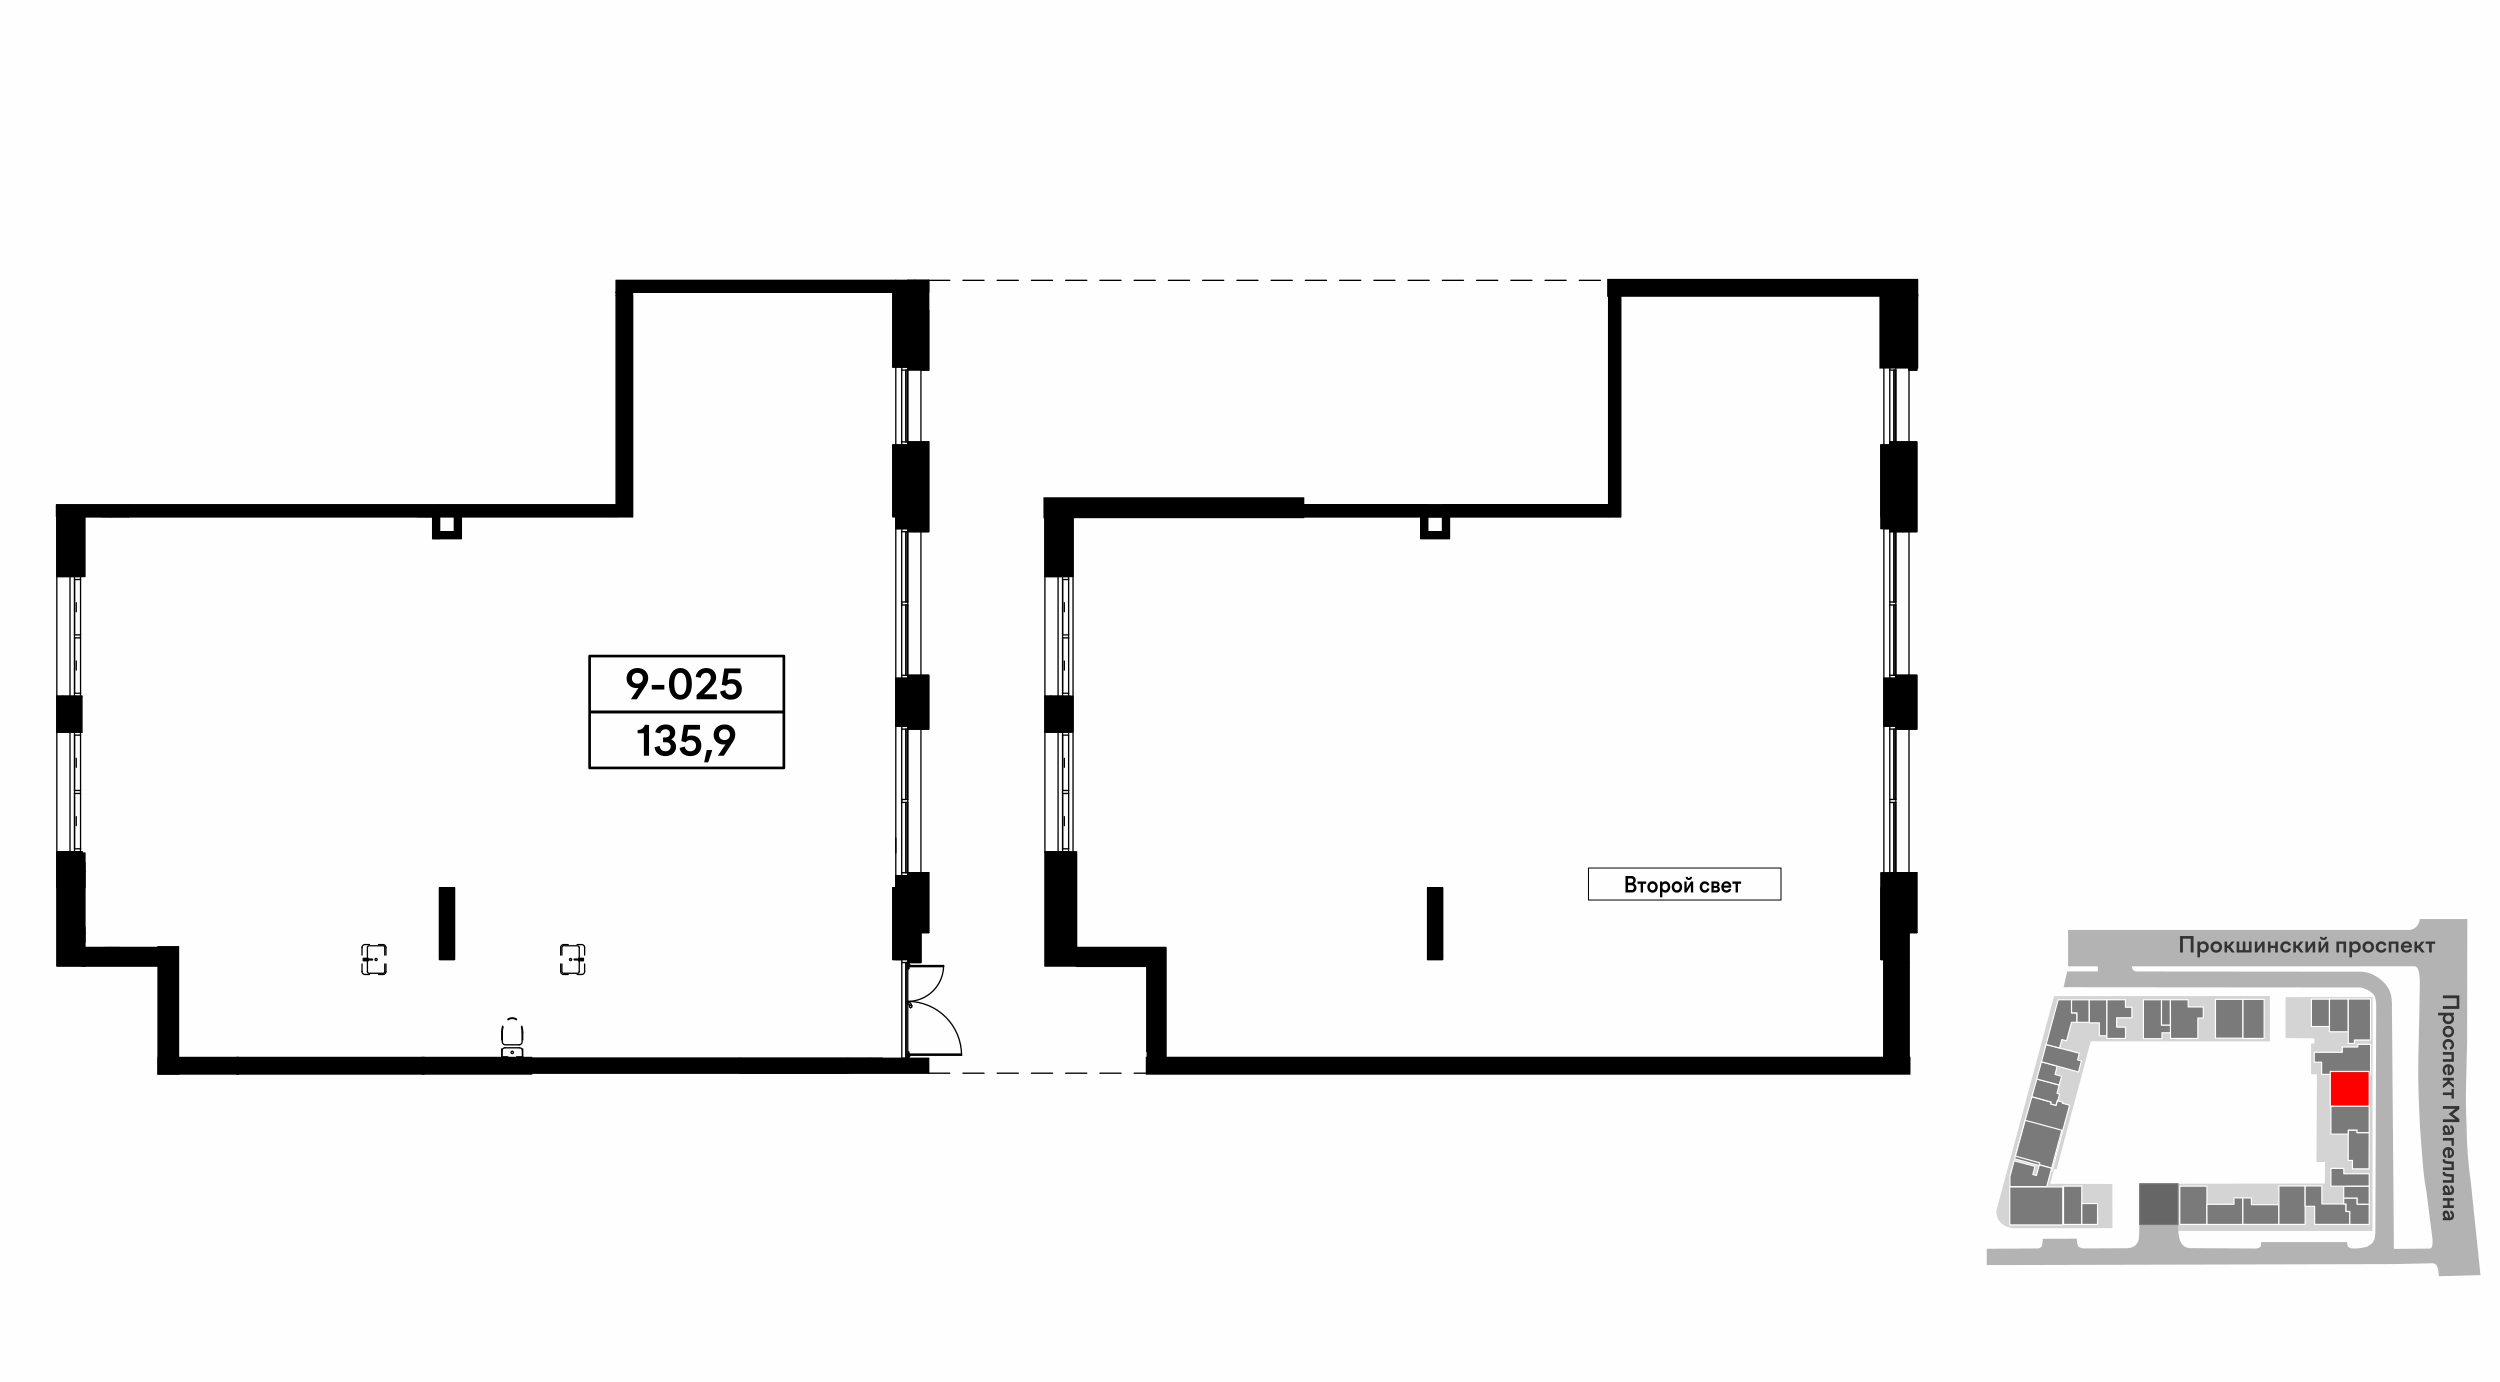 <?xml version="1.0" encoding="UTF-8"?>
<!DOCTYPE svg PUBLIC "-//W3C//DTD SVG 1.1//EN" "http://www.w3.org/Graphics/SVG/1.1/DTD/svg11.dtd">
<!-- Creator: CorelDRAW -->
<svg xmlns="http://www.w3.org/2000/svg" xml:space="preserve" width="300mm" height="165.789mm" version="1.1" style="shape-rendering:geometricPrecision; text-rendering:geometricPrecision; image-rendering:optimizeQuality; fill-rule:evenodd; clip-rule:evenodd"
viewBox="0 0 10832.74 5986.51"
 xmlns:xlink="http://www.w3.org/1999/xlink"
 xmlns:xodm="http://www.corel.com/coreldraw/odm/2003">
 <defs>
  <style type="text/css">
   <![CDATA[
    .str3 {stroke:black;stroke-width:12.83;stroke-miterlimit:22.926}
    .str8 {stroke:black;stroke-width:12.83;stroke-miterlimit:22.926}
    .str10 {stroke:black;stroke-width:4.34;stroke-linecap:round;stroke-linejoin:round;stroke-miterlimit:22.926}
    .str1 {stroke:#7A7A7A;stroke-width:5.03;stroke-linecap:round;stroke-linejoin:round;stroke-miterlimit:22.926}
    .str0 {stroke:white;stroke-width:5.03;stroke-linecap:round;stroke-linejoin:round;stroke-miterlimit:22.926}
    .str2 {stroke:black;stroke-width:5.69;stroke-linecap:round;stroke-linejoin:round;stroke-miterlimit:10}
    .str5 {stroke:black;stroke-width:5.71;stroke-linecap:round;stroke-linejoin:round;stroke-miterlimit:22.926}
    .str9 {stroke:black;stroke-width:5.71;stroke-linecap:round;stroke-linejoin:round;stroke-miterlimit:10}
    .str4 {stroke:black;stroke-width:5.71;stroke-linecap:round;stroke-linejoin:round;stroke-miterlimit:22.926}
    .str6 {stroke:black;stroke-width:5.72;stroke-linecap:round;stroke-linejoin:round;stroke-miterlimit:22.926}
    .str7 {stroke:black;stroke-width:11.57;stroke-linecap:round;stroke-linejoin:round;stroke-miterlimit:22.926}
    .str11 {stroke:black;stroke-width:5.71;stroke-linecap:round;stroke-linejoin:round;stroke-miterlimit:22.926;stroke-dasharray:91.313 57.071}
    .fil1 {fill:none}
    .fil8 {fill:none;fill-rule:nonzero}
    .fil0 {fill:#FEFEFE}
    .fil9 {fill:black}
    .fil6 {fill:#666666}
    .fil4 {fill:#7A7A7A}
    .fil3 {fill:#B3B3B3}
    .fil2 {fill:#D4D4D4}
    .fil5 {fill:red}
    .fil11 {fill:black;fill-rule:nonzero}
    .fil10 {fill:black;fill-rule:nonzero}
    .fil7 {fill:#333333;fill-rule:nonzero}
   ]]>
  </style>
 </defs>
 <g id="обводки">
  <g id="_1514334383392">
   <g>
    <g>
     <rect class="fil0" x="-0.01" y="-0.01" width="10832.74" height="5986.51"/>
     <rect class="fil1" x="8610.21" y="3766.64" width="2138.04" height="2138.04"/>
     <polygon class="fil2" points="9903.6,4498.18 9903.55,4320.54 10281.18,4320.51 10280.2,5333.94 9270.56,5334.07 9270.51,5129.38 10073.54,5128.3 10074.53,5035.07 10037.51,5035.44 10039.44,4655.12 10014.19,4654.65 10014.12,4522.64 10028.35,4521.45 10028.62,4499.58 "/>
     <path class="fil2" d="M9835.67 4315.78l0.08 196.6 -776.19 -0.51 -148.23 556.09 -10.37 -3.06 -17.64 64.95 269.9 0.47 0.07 191.43 -424.66 0.17c-43.84,-0.82 -82.32,-31.57 -77.81,-77.64l249.7 -927.91 935.17 -0.59z"/>
     <path class="fil3" d="M9437.88 5306.16c0.61,42.24 2.07,98.45 50.93,102.17 87.68,0.54 195.81,1.08 283.48,1.62 14.24,-0.37 22.64,-4.66 24.65,-13.27l1.26 -14.71 371.68 0.07c0.76,6.03 1.41,10.39 2.73,16.21 2.15,6.3 10.37,10.88 21.83,11.53 23.08,0.44 45,-1.68 64.66,-8.79 12.68,-7.15 24.9,-15.08 30.62,-34.04 2.64,-13.16 3.23,-23.99 2.98,-33.84l3.74 -985.92 67.93 -0.08 9.23 1130.3 -1764.76 4.44 0 -70.88 217.81 -1.23c9.6,0.61 17.96,-3.87 20.98,-10.77 2.88,-10.29 4.24,-20.67 3.55,-31.16l147.63 -0.51c0.98,11.68 0.93,22.29 6.35,32.63 4.97,6.4 15.32,9.81 25.79,9.7 61.48,-0.29 122.98,-0.59 184.46,-0.89 13.62,-0.99 26.18,-2.19 39.14,-14.28 10.02,-11.73 13.96,-20 13.69,-35.37l3.11 -53.32 166.53 0.39z"/>
     <path class="fil3" d="M8957.43 4209.21l132.74 -0.13 0.12 -41.26 147.15 0.39c0.42,8.99 0.1,20.74 1.28,26.97 3.47,10.35 10.91,14.01 20.29,14.34 323.55,0.3 647.14,0.62 970.69,0.94 15.07,0.15 31.25,3.18 49.28,11.23 20.1,9.14 39.34,22.21 57.1,42.14 14.44,18.5 19.83,30.69 23.1,43.25 4.44,14.83 5.27,34.51 5.24,46.3l-68 -0.56c-0.84,-13.11 -2.68,-31.23 -9.49,-40.67 -8.74,-11.18 -16.36,-16.3 -32.86,-24.85 -9.78,-4.36 -20.35,-7.96 -28.67,-8.38l-1283.53 -1.18 15.57 -68.52z"/>
     <path class="fil3" d="M8961.17 4029.41l0.05 157.74 1502.45 -0.08c26.16,0 21.58,89.06 21.14,100.3 -0.52,99.02 -4.16,196.95 -5.86,298.65 -2.24,105.32 1.85,188.27 7.32,301.97 8.11,95.02 11.83,193.59 27.88,277.2 8.33,64.97 16.68,129.97 25.02,194.97 2.61,17.95 1.25,28.74 -0.27,39.26 -1.89,8.67 -7.29,11.43 -14.61,10.91l-151.23 1.25 0.54 65.82c59.6,-1.18 107.58,-2.37 167.17,-3.55 19.9,1.48 24.55,16.58 27.46,56.21l180 -4.75 -41.68 -399.91c-11.14,-75.47 -18.01,-162.74 -18.6,-247.74 -6.72,-121.97 0.25,-237.78 2.26,-364.26l0.94 -530.87 -206.03 0c-2.04,30.81 -28.72,50.37 -55.2,46.87l-1468.75 0.02z"/>
     <polygon class="fil4 str0" points="8891.11,5074.61 8834.77,5059.51 8837.18,5050.67 8729.77,5021.4 8772.34,4864.46 8935.68,4908.43 "/>
     <polygon class="fil4 str0" points="8804.21,4752.37 8888.17,4775.2 8885.98,4783.33 8908.71,4789.48 8914.23,4769.34 8937.87,4775.66 8936.6,4780.37 8967.71,4788.92 8935.49,4908.7 8772.34,4864.46 "/>
     <polygon class="fil4 str0" points="8804.2,4752.05 8825.76,4675.22 8922.8,4701.55 8913.22,4737.46 8924.4,4740.47 8916.54,4770.05 8914.23,4769.34 8908.71,4789.48 8885.98,4783.33 8888.17,4775.2 "/>
     <polygon class="fil4 str0" points="8825.29,4675.41 8845.78,4600.79 8914.01,4619.61 8904.58,4655.79 8933.08,4663.49 8922.8,4701.55 "/>
     <polygon class="fil4 str0" points="8845.78,4600.79 8865.9,4525.89 9010.17,4563.92 9002.34,4592.73 9018.91,4597.16 9006.3,4645.1 8914.01,4619.61 "/>
     <polygon class="fil4 str0" points="8865.9,4525.89 8918.17,4332.06 8976.2,4332.06 8976.2,4388.89 8999.77,4388.89 8999.77,4429.77 8976.1,4429.77 8954.7,4510.05 8933.89,4504.5 8924.09,4541.23 "/>
     <polygon class="fil4 str0" points="8976.2,4332.19 9052.93,4332.19 9052.93,4429.77 8999.77,4429.77 8999.77,4388.89 8976.2,4388.89 "/>
     <polygon class="fil4 str0" points="9052.93,4332.19 9129.58,4332.19 9129.58,4488.15 9096.62,4488.15 9096.62,4432.17 9053.34,4432.17 "/>
     <polygon class="fil4 str0" points="9129.58,4332.01 9209.67,4332.01 9209.67,4364.41 9237.66,4364.41 9237.66,4410.07 9171.74,4410.07 9171.74,4450.76 9210.04,4450.76 9210.04,4499.68 9129.4,4499.68 "/>
     <polygon class="fil4 str0" points="9366.01,4332.01 9366.01,4441.55 9405.04,4441.55 9405.04,4475.07 9368.03,4475.07 9368.03,4500.73 9287.53,4500.73 9287.53,4332.14 "/>
     <polygon class="fil4 str0" points="9366.01,4332.01 9404.58,4332.01 9404.58,4441.55 9366.01,4441.55 "/>
     <polygon class="fil4 str0" points="9404.58,4332.01 9481.38,4332.01 9481.38,4363.12 9547,4363.12 9547,4411.18 9523.44,4411.18 9523.44,4499.75 9405.04,4499.75 "/>
     <rect class="fil4 str0" x="9599.86" y="4330.34" width="119.23" height="168.35"/>
     <rect class="fil4 str0" x="9719.09" y="4330.34" width="91.6" height="169.4"/>
     <rect class="fil4 str0" x="10015.48" y="4329.42" width="78.32" height="118.58"/>
     <rect class="fil4 str0" x="10093.8" y="4328.78" width="81.48" height="142.06"/>
     <polygon class="fil4 str0" points="10175.27,4328.77 10271.77,4328.77 10271.77,4506.38 10201.97,4506.38 10201.97,4521.47 10175.27,4521.47 10175.27,4470.84 "/>
     <polygon class="fil4 str0" points="10216.35,4525.34 10271.95,4525.34 10271.95,4655.52 10059.83,4655.52 10059.83,4602.49 10027.78,4602.49 10027.78,4559.6 10149.49,4559.6 10149.49,4536.74 10216.35,4536.74 "/>
     <polygon class="fil4 str0" points="8934.11,4897.34 8889.95,5061.75 8836.45,5047.31 8838.69,5039.06 8732.92,5009.65 8775.34,4854.46 "/>
     <polygon class="fil4 str0" points="8808.52,5089.21 8824.03,5093.35 8836.54,5047.24 8889.85,5062.12 8868.66,5142 8709.16,5142 8709.16,5097.64 8727.45,5029.81 8817.95,5053.75 "/>
     <rect class="fil4 str0" x="8941.49" y="5139.74" width="79.15" height="165.92"/>
     <rect class="fil4 str0" x="9020.63" y="5214.97" width="68.16" height="90.69"/>
     <rect class="fil4 str0" x="9445.23" y="5139.74" width="117.65" height="165.73"/>
     <polygon class="fil4 str0" points="9562.7,5218.37 9680.07,5218.16 9680.07,5190.66 9718.62,5190.66 9718.62,5305.66 9563.07,5305.66 "/>
     <polygon class="fil4 str0" points="9718.62,5190.66 9755.57,5190.82 9755.57,5220.05 9874.73,5220.05 9874.73,5305.47 9718.62,5305.47 "/>
     <rect class="fil4 str0" x="9874.74" y="5138.98" width="113.69" height="166.49"/>
     <polygon class="fil4 str0" points="9988.43,5138.99 10060.82,5138.99 10060.82,5216.85 10165.66,5216.85 10165.66,5249.46 10181.87,5249.46 10181.87,5305.47 10029.53,5305.47 10029.53,5227.04 9988.43,5227.04 "/>
     <polygon class="fil4 str0" points="10181.87,5249.46 10165.66,5249.46 10165.66,5216.85 10155.49,5216.85 10155.49,5191.21 10214.12,5191.21 10214.12,5217.96 10265.96,5217.96 10265.96,5305.66 10181.87,5305.66 "/>
     <polygon class="fil4 str0" points="10155.49,5191.21 10155.49,5139.73 10265.96,5139.73 10265.96,5218.08 10213.96,5217.79 10213.96,5191.21 "/>
     <polygon class="fil4 str0" points="10155.49,5139.73 10100.05,5139.73 10100.05,5062.81 10156.01,5062.81 10156.01,5085.86 10265.96,5085.86 10265.96,5139.54 "/>
     <polygon class="fil4 str0" points="10265.5,5064.8 10193.57,5064.8 10193.57,5028.3 10175.08,5028.3 10175.08,4896.7 10213.37,4896.7 10213.37,4907.83 10265.96,4907.83 "/>
     <polygon class="fil4 str0" points="10175.08,4896.7 10175.08,4914.24 10100.05,4914.24 10100.05,4793 10265.96,4793 10265.96,4907.83 10213.37,4907.83 10213.37,4896.7 "/>
     <rect class="fil5 str0" x="10097.41" y="4642.73" width="168.56" height="150.27"/>
     <rect class="fil4 str0" x="8708.47" y="5143.05" width="229.7" height="164.68"/>
     <rect class="fil6 str1" x="9271.34" y="5129.25" width="166.18" height="176.53"/>
     <polygon class="fil7" points="9458.74,4127.19 9446.4,4127.19 9446.4,4055.93 9504.9,4055.93 9504.9,4127.19 9492.56,4127.19 9492.56,4067.34 9458.74,4067.34 "/>
     <path id="_1" class="fil7" d="M9521.57 4148.12l0 -68.43 10.44 0 0.57 5.79c3.97,-4.48 9.06,-6.72 15.2,-6.72 6.65,0 12.21,2.34 16.65,7.02 4.43,4.7 6.65,10.59 6.65,17.66 0,7.07 -2.22,12.96 -6.65,17.66 -4.44,4.68 -10,7.02 -16.65,7.02 -5.74,0 -10.69,-2.12 -14.83,-6.36l0 26.36 -11.38 0zm34.02 -54.97c-2.42,-2.64 -5.59,-3.96 -9.53,-3.96 -3.92,0 -7.09,1.31 -9.51,3.96 -2.41,2.63 -3.6,6.04 -3.6,10.29 0,4.24 1.2,7.66 3.6,10.29 2.42,2.64 5.59,3.96 9.51,3.96 3.94,0 7.1,-1.31 9.53,-3.96 2.41,-2.63 3.6,-6.04 3.6,-10.29 0,-4.24 -1.2,-7.66 -3.6,-10.29z"/>
     <path id="_2" class="fil7" d="M9585.2 4085.76c4.75,-4.66 10.77,-7 18.05,-7 7.26,0 13.27,2.34 18.03,7 4.76,4.68 7.14,10.57 7.14,17.68 0,7.1 -2.37,13 -7.14,17.68 -4.76,4.66 -10.77,7 -18.03,7 -7.27,0 -13.3,-2.34 -18.05,-7 -4.73,-4.68 -7.1,-10.57 -7.1,-17.68 0,-7.1 2.37,-13 7.1,-17.68zm27.68 7.39c-2.42,-2.64 -5.64,-3.96 -9.63,-3.96 -4.01,0 -7.21,1.31 -9.63,3.96 -2.44,2.63 -3.65,6.04 -3.65,10.29 0,4.24 1.21,7.66 3.65,10.29 2.42,2.64 5.62,3.96 9.63,3.96 3.99,0 7.21,-1.31 9.63,-3.96 2.44,-2.63 3.67,-6.04 3.67,-10.29 0,-4.24 -1.23,-7.66 -3.67,-10.29z"/>
     <polygon id="_3" class="fil7" points="9639.04,4127.19 9639.04,4079.68 9650.42,4079.68 9650.42,4097.16 9655.56,4097.16 9669.43,4079.68 9683.03,4079.68 9664.6,4101.99 9683.96,4127.19 9670.19,4127.19 9655.47,4108.17 9650.42,4108.17 9650.42,4127.19 "/>
     <polygon id="_4" class="fil7" points="9756.13,4127.19 9691.55,4127.19 9691.55,4079.68 9702.93,4079.68 9702.93,4117.21 9718.15,4117.21 9718.15,4079.68 9729.56,4079.68 9729.56,4117.21 9744.73,4117.21 9744.73,4079.68 9756.13,4079.68 "/>
     <polygon id="_5" class="fil7" points="9781.4,4127.19 9770.39,4127.19 9770.39,4079.68 9781.4,4079.68 9781.4,4110.96 9801.82,4079.68 9812.85,4079.68 9812.85,4127.19 9801.82,4127.19 9801.82,4095.91 "/>
     <polygon id="_6" class="fil7" points="9838.47,4127.19 9827.09,4127.19 9827.09,4079.68 9838.47,4079.68 9838.47,4097.65 9858.52,4097.65 9858.52,4079.68 9869.92,4079.68 9869.92,4127.19 9858.52,4127.19 9858.52,4107.61 9838.47,4107.61 "/>
     <path id="_7" class="fil7" d="M9892.42 4103.54c0,4.29 1.16,7.73 3.47,10.29 2.34,2.56 5.4,3.86 9.24,3.86 3.03,0 5.56,-0.76 7.58,-2.32 2.04,-1.55 3.38,-3.65 4.02,-6.31l10.94 1.92c-0.84,4.81 -3.33,8.89 -7.51,12.24 -4.07,3.28 -9.12,4.92 -15.12,4.92 -7.09,0 -12.95,-2.32 -17.56,-6.97 -4.63,-4.66 -6.94,-10.54 -6.94,-17.61 0,-7.15 2.32,-13.06 6.99,-17.76 4.65,-4.68 10.51,-7.02 17.59,-7.02 5.72,0 10.59,1.55 14.6,4.61 4.01,3.08 6.53,7.17 7.63,12.27l-11.08 1.9c-0.62,-2.63 -1.9,-4.66 -3.84,-6.14 -1.92,-1.46 -4.31,-2.21 -7.12,-2.21 -3.84,0 -6.94,1.3 -9.33,3.92 -2.37,2.61 -3.57,6.08 -3.57,10.42z"/>
     <polygon id="_8" class="fil7" points="9937.05,4127.19 9937.05,4079.68 9948.43,4079.68 9948.43,4097.16 9953.57,4097.16 9967.44,4079.68 9981.04,4079.68 9962.61,4101.99 9981.97,4127.19 9968.2,4127.19 9953.49,4108.17 9948.43,4108.17 9948.43,4127.19 "/>
     <polygon id="_9" class="fil7" points="10000.57,4127.19 9989.56,4127.19 9989.56,4079.68 10000.57,4079.68 10000.57,4110.96 10020.99,4079.68 10032.02,4079.68 10032.02,4127.19 10020.99,4127.19 10020.99,4095.91 "/>
     <path id="_10" class="fil7" d="M10057.27 4127.19l-11.01 0 0 -47.51 11.01 0 0 31.28 20.42 -31.28 11.03 0 0 47.51 -11.03 0 0 -31.28 -20.42 31.28zm10.54 -62.22c1.72,0 3.08,-0.45 4.06,-1.4 1.01,-0.91 1.52,-2.26 1.55,-4.04l10.07 0c-0.03,4.19 -1.5,7.56 -4.38,10.13 -2.86,2.56 -6.6,3.84 -11.18,3.84 -4.58,0 -8.32,-1.28 -11.2,-3.84 -2.9,-2.58 -4.36,-5.94 -4.39,-10.13l10.08 0c0,1.75 0.47,3.08 1.4,4.02 0.96,0.96 2.27,1.41 3.99,1.41z"/>
     <polygon id="_11" class="fil7" points="10135.22,4127.19 10123.84,4127.19 10123.84,4079.68 10165.93,4079.68 10165.93,4127.19 10154.51,4127.19 10154.51,4089.67 10135.22,4089.67 "/>
     <path id="_12" class="fil7" d="M10180.17 4148.12l0 -68.43 10.44 0 0.57 5.79c3.97,-4.48 9.06,-6.72 15.2,-6.72 6.65,0 12.21,2.34 16.65,7.02 4.43,4.7 6.65,10.59 6.65,17.66 0,7.07 -2.22,12.96 -6.65,17.66 -4.44,4.68 -10,7.02 -16.65,7.02 -5.74,0 -10.69,-2.12 -14.83,-6.36l0 26.36 -11.38 0zm34.02 -54.97c-2.42,-2.64 -5.59,-3.96 -9.53,-3.96 -3.92,0 -7.09,1.31 -9.51,3.96 -2.41,2.63 -3.6,6.04 -3.6,10.29 0,4.24 1.2,7.66 3.6,10.29 2.42,2.64 5.59,3.96 9.51,3.96 3.94,0 7.1,-1.31 9.53,-3.96 2.41,-2.63 3.6,-6.04 3.6,-10.29 0,-4.24 -1.2,-7.66 -3.6,-10.29z"/>
     <path id="_13" class="fil7" d="M10243.8 4085.76c4.75,-4.66 10.77,-7 18.05,-7 7.26,0 13.27,2.34 18.03,7 4.76,4.68 7.14,10.57 7.14,17.68 0,7.1 -2.37,13 -7.14,17.68 -4.76,4.66 -10.77,7 -18.03,7 -7.27,0 -13.3,-2.34 -18.05,-7 -4.73,-4.68 -7.1,-10.57 -7.1,-17.68 0,-7.1 2.37,-13 7.1,-17.68zm27.68 7.39c-2.42,-2.64 -5.64,-3.96 -9.63,-3.96 -4.01,0 -7.21,1.31 -9.63,3.96 -2.44,2.63 -3.65,6.04 -3.65,10.29 0,4.24 1.21,7.66 3.65,10.29 2.42,2.64 5.62,3.96 9.63,3.96 3.99,0 7.21,-1.31 9.63,-3.96 2.44,-2.63 3.67,-6.04 3.67,-10.29 0,-4.24 -1.23,-7.66 -3.67,-10.29z"/>
     <path id="_14" class="fil7" d="M10305.91 4103.54c0,4.29 1.16,7.73 3.47,10.29 2.34,2.56 5.4,3.86 9.24,3.86 3.03,0 5.56,-0.76 7.58,-2.32 2.04,-1.55 3.38,-3.65 4.02,-6.31l10.94 1.92c-0.84,4.81 -3.33,8.89 -7.51,12.24 -4.07,3.28 -9.12,4.92 -15.12,4.92 -7.09,0 -12.95,-2.32 -17.56,-6.97 -4.63,-4.66 -6.94,-10.54 -6.94,-17.61 0,-7.15 2.32,-13.06 6.99,-17.76 4.65,-4.68 10.51,-7.02 17.59,-7.02 5.72,0 10.59,1.55 14.6,4.61 4.01,3.08 6.53,7.17 7.63,12.27l-11.08 1.9c-0.62,-2.63 -1.9,-4.66 -3.84,-6.14 -1.92,-1.46 -4.31,-2.21 -7.12,-2.21 -3.84,0 -6.94,1.3 -9.33,3.92 -2.37,2.61 -3.57,6.08 -3.57,10.42z"/>
     <polygon id="_15" class="fil7" points="10361.92,4127.19 10350.54,4127.19 10350.54,4079.68 10392.62,4079.68 10392.62,4127.19 10381.21,4127.19 10381.21,4089.67 10361.92,4089.67 "/>
     <path id="_16" class="fil7" d="M10409.95 4121.27c-4.48,-4.56 -6.68,-10.44 -6.68,-17.64 0,-7.21 2.29,-13.15 6.9,-17.85 4.61,-4.68 10.51,-7.02 17.68,-7.02 6.87,0 12.47,2.09 16.85,6.26 4.28,4.21 6.43,9.61 6.43,16.23 0,1.62 -0.15,3.32 -0.45,5.12l-35.82 0c0.42,3.87 1.78,6.8 4.14,8.79 2.34,2 5.37,3 9.04,3 3.15,0 5.82,-0.66 8.03,-1.94 2.21,-1.28 3.6,-3.01 4.23,-5.17l10.57 1.9c-0.99,4.65 -3.6,8.32 -7.86,11.06 -4.26,2.74 -9.24,4.11 -14.97,4.11 -7.61,0 -13.64,-2.27 -18.08,-6.85zm17.98 -33.05c-3.48,0 -6.33,0.77 -8.5,2.34 -2.19,1.57 -3.57,3.84 -4.19,6.8l24.66 0c-0.61,-2.96 -1.94,-5.24 -4.01,-6.8 -2.05,-1.57 -4.71,-2.34 -7.96,-2.34z"/>
     <polygon id="_17" class="fil7" points="10462.12,4127.19 10462.12,4079.68 10473.5,4079.68 10473.5,4097.16 10478.63,4097.16 10492.51,4079.68 10506.11,4079.68 10487.68,4101.99 10507.04,4127.19 10493.26,4127.19 10478.55,4108.17 10473.5,4108.17 10473.5,4127.19 "/>
     <polygon id="_18" class="fil7" points="10536.92,4127.19 10525.55,4127.19 10525.55,4089.67 10510.33,4089.67 10510.33,4079.68 10552.14,4079.68 10552.14,4089.67 10536.92,4089.67 "/>
     <polygon class="fil7" points="10585.23,4325.49 10585.23,4313.15 10656.5,4313.15 10656.5,4371.65 10585.23,4371.65 10585.23,4359.31 10645.08,4359.31 10645.08,4325.49 "/>
     <path id="_1_624" class="fil7" d="M10564.31 4388.32l68.43 0 0 10.44 -5.79 0.57c4.48,3.97 6.72,9.06 6.72,15.2 0,6.65 -2.34,12.19 -7.02,16.65 -4.7,4.43 -10.59,6.65 -17.66,6.65 -7.07,0 -12.96,-2.22 -17.66,-6.65 -4.68,-4.46 -7.02,-10 -7.02,-16.65 0,-5.74 2.12,-10.69 6.36,-14.83l-26.36 0 0 -11.38zm54.97 34.02c2.64,-2.42 3.96,-5.59 3.96,-9.53 0,-3.92 -1.31,-7.09 -3.96,-9.51 -2.63,-2.41 -6.04,-3.6 -10.29,-3.6 -4.24,0 -7.66,1.2 -10.29,3.6 -2.64,2.42 -3.96,5.59 -3.96,9.51 0,3.94 1.31,7.1 3.96,9.53 2.63,2.41 6.04,3.6 10.29,3.6 4.24,0 7.66,-1.2 10.29,-3.6z"/>
     <path id="_2_625" class="fil7" d="M10626.66 4451.95c4.66,4.75 7,10.77 7,18.05 0,7.26 -2.34,13.27 -7,18.03 -4.68,4.76 -10.57,7.14 -17.68,7.14 -7.1,0 -13,-2.37 -17.68,-7.14 -4.66,-4.76 -7,-10.77 -7,-18.03 0,-7.27 2.34,-13.3 7,-18.05 4.68,-4.73 10.57,-7.1 17.68,-7.1 7.1,0 13,2.37 17.68,7.1zm-7.39 27.68c2.64,-2.42 3.96,-5.64 3.96,-9.63 0,-4.01 -1.31,-7.21 -3.96,-9.63 -2.63,-2.44 -6.04,-3.65 -10.29,-3.65 -4.24,0 -7.66,1.21 -10.29,3.65 -2.64,2.42 -3.96,5.62 -3.96,9.63 0,3.99 1.31,7.21 3.96,9.63 2.63,2.44 6.04,3.67 10.29,3.67 4.24,0 7.66,-1.23 10.29,-3.67z"/>
     <path id="_3_626" class="fil7" d="M10608.89 4514.06c-4.29,0 -7.73,1.16 -10.29,3.47 -2.56,2.34 -3.86,5.4 -3.86,9.24 0,3.03 0.76,5.56 2.32,7.58 1.55,2.04 3.65,3.38 6.31,4.02l-1.92 10.94c-4.81,-0.84 -8.89,-3.33 -12.24,-7.51 -3.28,-4.07 -4.92,-9.12 -4.92,-15.12 0,-7.09 2.32,-12.95 6.97,-17.56 4.66,-4.63 10.54,-6.94 17.61,-6.94 7.15,0 13.06,2.32 17.76,6.99 4.68,4.63 7.02,10.51 7.02,17.59 0,5.72 -1.55,10.59 -4.61,14.6 -3.08,4.01 -7.17,6.53 -12.27,7.63l-1.9 -11.08c2.63,-0.64 4.66,-1.9 6.14,-3.84 1.46,-1.92 2.21,-4.31 2.21,-7.12 0,-3.84 -1.3,-6.94 -3.92,-9.33 -2.61,-2.37 -6.08,-3.57 -10.42,-3.57z"/>
     <polygon id="_4_627" class="fil7" points="10585.23,4570.07 10585.23,4558.69 10632.74,4558.69 10632.74,4600.78 10585.23,4600.78 10585.23,4589.36 10622.76,4589.36 10622.76,4570.07 "/>
     <path id="_5_628" class="fil7" d="M10591.16 4618.1c4.56,-4.48 10.44,-6.68 17.64,-6.68 7.21,0 13.15,2.29 17.85,6.9 4.68,4.61 7.02,10.51 7.02,17.68 0,6.87 -2.09,12.47 -6.26,16.85 -4.21,4.28 -9.61,6.43 -16.23,6.43 -1.62,0 -3.32,-0.15 -5.12,-0.45l0 -35.82c-3.87,0.4 -6.8,1.78 -8.79,4.14 -2,2.34 -3,5.37 -3,9.04 0,3.15 0.66,5.82 1.94,8.03 1.28,2.21 3.01,3.6 5.17,4.23l-1.9 10.57c-4.65,-0.99 -8.32,-3.6 -11.06,-7.86 -2.74,-4.26 -4.11,-9.24 -4.11,-14.97 0,-7.61 2.27,-13.64 6.85,-18.08zm33.05 17.98c0,-3.48 -0.77,-6.33 -2.34,-8.5 -1.57,-2.19 -3.84,-3.57 -6.8,-4.19l0 24.66c2.96,-0.61 5.24,-1.94 6.8,-4.01 1.57,-2.05 2.34,-4.71 2.34,-7.96z"/>
     <polygon id="_6_629" class="fil7" points="10585.23,4670.27 10632.74,4670.27 10632.74,4681.65 10615.27,4681.65 10615.27,4686.79 10632.74,4700.66 10632.74,4714.26 10610.44,4695.83 10585.23,4715.19 10585.23,4701.42 10604.26,4686.7 10604.26,4681.65 10585.23,4681.65 "/>
     <polygon id="_7_630" class="fil7" points="10585.23,4745.07 10585.23,4733.7 10622.76,4733.7 10622.76,4718.49 10632.74,4718.49 10632.74,4760.29 10622.76,4760.29 10622.76,4745.07 "/>
     <polygon id="_8_631" class="fil7" points="10585.23,4804.46 10585.23,4792.58 10656.5,4792.58 10656.5,4805.66 10627.91,4827.64 10656.5,4848.99 10656.5,4862.12 10585.23,4862.12 10585.23,4850.24 10639.71,4850.24 10611.26,4828.57 10611.26,4826.13 10639.27,4804.46 "/>
     <path id="_9_632" class="fil7" d="M10585.23 4917.64l0 -10.07 6.82 -0.72c-2.44,-1.8 -4.34,-4.07 -5.71,-6.82 -1.36,-2.73 -2.04,-5.71 -2.04,-8.97 0,-4.48 1.25,-8.16 3.72,-11.06 2.49,-2.9 5.94,-4.33 10.34,-4.33 2.36,0 4.43,0.44 6.23,1.35 1.82,0.88 3.33,2.17 4.53,3.89 1.21,1.7 2.21,3.57 3,5.61 0.79,2.04 1.46,4.44 2.02,7.19l2.54 12.76c4.97,-0.77 7.42,-4.04 7.42,-9.78 0,-5.94 -2.49,-9.49 -7.51,-10.67l1.99 -10.44c4.49,0.74 8.13,3.06 10.91,6.94 2.79,3.89 4.18,8.89 4.18,15.02 0,6.21 -1.63,11.11 -4.92,14.73 -3.28,3.59 -7.74,5.39 -13.42,5.39l-30.1 0zm13.77 -30.47c-1.65,0 -2.96,0.54 -3.86,1.6 -0.93,1.08 -1.38,2.49 -1.38,4.29 0,1.7 0.29,3.35 0.84,4.93 0.56,1.6 1.36,3.05 2.41,4.34 1.06,1.3 2.44,2.34 4.14,3.13 1.73,0.79 3.67,1.2 5.82,1.2l1.16 0 -2.86 -12.58c-0.44,-2.27 -1.16,-3.97 -2.14,-5.15 -0.99,-1.2 -2.37,-1.77 -4.14,-1.77z"/>
     <polygon id="_10_633" class="fil7" points="10585.23,4942.34 10585.23,4930.96 10632.74,4930.96 10632.74,4964.98 10622.76,4964.98 10622.76,4942.34 "/>
     <path id="_11_634" class="fil7" d="M10591.16 4977.05c4.56,-4.48 10.44,-6.68 17.64,-6.68 7.21,0 13.15,2.29 17.85,6.9 4.68,4.61 7.02,10.51 7.02,17.68 0,6.87 -2.09,12.47 -6.26,16.85 -4.21,4.28 -9.61,6.43 -16.23,6.43 -1.62,0 -3.32,-0.15 -5.12,-0.45l0 -35.82c-3.87,0.4 -6.8,1.78 -8.79,4.14 -2,2.34 -3,5.37 -3,9.04 0,3.15 0.66,5.82 1.94,8.03 1.28,2.21 3.01,3.6 5.17,4.23l-1.9 10.57c-4.65,-0.99 -8.32,-3.6 -11.06,-7.86 -2.74,-4.26 -4.11,-9.24 -4.11,-14.97 0,-7.61 2.27,-13.64 6.85,-18.08zm33.05 17.98c0,-3.48 -0.77,-6.33 -2.34,-8.5 -1.57,-2.19 -3.84,-3.57 -6.8,-4.19l0 24.66c2.96,-0.61 5.24,-1.94 6.8,-4.01 1.57,-2.05 2.34,-4.71 2.34,-7.96z"/>
     <path id="_12_635" class="fil7" d="M10585.05 5022.54l9.88 1.35c-0.13,0.62 -0.19,1.23 -0.19,1.82 0,0.99 0.12,1.78 0.37,2.37 0.25,0.57 0.76,1.14 1.53,1.68 0.77,0.54 1.99,0.96 3.62,1.26 1.65,0.29 3.74,0.54 6.28,0.76 2.56,0.22 5.84,0.4 9.87,0.56l16.33 0.69 0 36.94 -47.51 0 0 -11.41 37.53 0 0 -14.51 -8.84 -0.39c-4.61,-0.2 -8.54,-0.54 -11.75,-0.99 -3.22,-0.44 -6.01,-1.06 -8.37,-1.85 -2.37,-0.79 -4.23,-1.8 -5.57,-3.05 -1.35,-1.23 -2.34,-2.68 -2.98,-4.33 -0.64,-1.65 -0.94,-3.67 -0.94,-6.01 0,-1.52 0.25,-3.13 0.74,-4.88z"/>
     <path id="_13_636" class="fil7" d="M10585.05 5077.52l9.88 1.35c-0.13,0.62 -0.19,1.23 -0.19,1.82 0,0.99 0.12,1.78 0.37,2.37 0.25,0.57 0.76,1.14 1.53,1.68 0.77,0.54 1.99,0.96 3.62,1.26 1.65,0.29 3.74,0.54 6.28,0.76 2.56,0.22 5.84,0.4 9.87,0.56l16.33 0.69 0 36.94 -47.51 0 0 -11.41 37.53 0 0 -14.51 -8.84 -0.39c-4.61,-0.2 -8.54,-0.54 -11.75,-0.99 -3.22,-0.44 -6.01,-1.06 -8.37,-1.85 -2.37,-0.79 -4.23,-1.8 -5.57,-3.05 -1.35,-1.23 -2.34,-2.68 -2.98,-4.33 -0.64,-1.65 -0.94,-3.67 -0.94,-6.01 0,-1.52 0.25,-3.13 0.74,-4.88z"/>
     <path id="_14_637" class="fil7" d="M10585.23 5178.11l0 -10.07 6.82 -0.72c-2.44,-1.8 -4.34,-4.07 -5.71,-6.82 -1.36,-2.73 -2.04,-5.71 -2.04,-8.97 0,-4.48 1.25,-8.16 3.72,-11.06 2.49,-2.9 5.94,-4.33 10.34,-4.33 2.36,0 4.43,0.44 6.23,1.35 1.82,0.88 3.33,2.17 4.53,3.89 1.21,1.7 2.21,3.57 3,5.61 0.79,2.04 1.46,4.44 2.02,7.19l2.54 12.76c4.97,-0.77 7.42,-4.04 7.42,-9.78 0,-5.94 -2.49,-9.49 -7.51,-10.67l1.99 -10.44c4.49,0.74 8.13,3.06 10.91,6.94 2.79,3.89 4.18,8.89 4.18,15.02 0,6.21 -1.63,11.11 -4.92,14.73 -3.28,3.59 -7.74,5.39 -13.42,5.39l-30.1 0zm13.77 -30.47c-1.65,0 -2.96,0.54 -3.86,1.6 -0.93,1.08 -1.38,2.49 -1.38,4.29 0,1.7 0.29,3.35 0.84,4.93 0.56,1.6 1.36,3.05 2.41,4.34 1.06,1.3 2.44,2.34 4.14,3.13 1.73,0.79 3.67,1.2 5.82,1.2l1.16 0 -2.86 -12.58c-0.44,-2.27 -1.16,-3.97 -2.14,-5.15 -0.99,-1.2 -2.37,-1.77 -4.14,-1.77z"/>
     <polygon id="_15_638" class="fil7" points="10585.23,5202.81 10585.23,5191.43 10632.74,5191.43 10632.74,5202.81 10614.78,5202.81 10614.78,5222.86 10632.74,5222.86 10632.74,5234.26 10585.23,5234.26 10585.23,5222.86 10604.81,5222.86 10604.81,5202.81 "/>
     <path id="_16_639" class="fil7" d="M10585.23 5287.42l0 -10.07 6.82 -0.72c-2.44,-1.8 -4.34,-4.07 -5.71,-6.82 -1.36,-2.73 -2.04,-5.71 -2.04,-8.97 0,-4.48 1.25,-8.16 3.72,-11.06 2.49,-2.9 5.94,-4.33 10.34,-4.33 2.36,0 4.43,0.44 6.23,1.35 1.82,0.88 3.33,2.17 4.53,3.89 1.21,1.7 2.21,3.57 3,5.61 0.79,2.04 1.46,4.44 2.02,7.19l2.54 12.76c4.97,-0.77 7.42,-4.04 7.42,-9.78 0,-5.94 -2.49,-9.49 -7.51,-10.67l1.99 -10.44c4.49,0.74 8.13,3.06 10.91,6.94 2.79,3.89 4.18,8.89 4.18,15.02 0,6.21 -1.63,11.11 -4.92,14.73 -3.28,3.59 -7.74,5.39 -13.42,5.39l-30.1 0zm13.77 -30.47c-1.65,0 -2.96,0.54 -3.86,1.6 -0.93,1.08 -1.38,2.49 -1.38,4.29 0,1.7 0.29,3.35 0.84,4.93 0.56,1.6 1.36,3.05 2.41,4.34 1.06,1.3 2.44,2.34 4.14,3.13 1.73,0.79 3.67,1.2 5.82,1.2l1.16 0 -2.86 -12.58c-0.44,-2.27 -1.16,-3.97 -2.14,-5.15 -0.99,-1.2 -2.37,-1.77 -4.14,-1.77z"/>
    </g>
   </g>
   <line class="fil8 str2" x1="3881.55" y1="1266.54" x2="2669.54" y2= "1266.54" />
   <polyline class="fil8 str2" points="3907.56,1927.79 3868.61,1927.79 3868.61,2238.95 3933.45,2238.95 3933.45,1927.79 "/>
   <line class="fil8 str2" x1="3933.45" y1="4157.73" x2="3933.45" y2= "3846.59" />
   <polyline class="fil8 str2" points="3907.56,4157.73 3868.61,4157.73 3868.61,3846.59 3933.45,3846.59 "/>
   <line class="fil8 str2" x1="3881.55" y1="1927.79" x2="3881.55" y2= "1590.65" />
   <line class="fil8 str2" x1="3881.55" y1="3794.67" x2="3881.55" y2= "3146.47" />
   <line class="fil8 str2" x1="3881.55" y1="2938.98" x2="3881.55" y2= "2290.77" />
   <line class="fil8 str2" x1="303.28" y1="3691.01" x2="303.28" y2= "3172.38" />
   <line class="fil8 str2" x1="303.28" y1="3016.81" x2="303.28" y2= "2498.26" />
   <line class="fil8 str2" x1="3674.15" y1="4585.59" x2="3824.5" y2= "4585.59" />
   <line class="fil8 str2" x1="1833.19" y1="4585.59" x2="1029.32" y2= "4585.59" />
   <line class="fil8 str2" x1="3207.43" y1="4585.59" x2="2299.89" y2= "4585.59" />
   <line class="fil8 str2" x1="1969.32" y1="2238.95" x2="1969.32" y2= "2303.73" />
   <line class="fil8 str2" x1="1999.1" y1="2333.59" x2="1999.1" y2= "2238.95" />
   <polyline class="fil8 str2" points="1969.32,2303.73 1904.44,2303.73 1904.44,2238.95 "/>
   <polyline class="fil8 str2" points="1874.66,2238.95 1874.66,2333.59 1999.1,2333.59 "/>
   <line class="fil8 str2" x1="1904.44" y1="2238.95" x2="556.11" y2= "2238.95" />
   <line class="fil8 str2" x1="2688.96" y1="2187.03" x2="2688.96" y2= "1279.51" />
   <polyline class="fil8 str2" points="2688.96,1279.51 2740.78,1279.51 2740.78,2238.95 "/>
   <line class="fil8 str2" x1="2669.54" y1="2187.03" x2="2688.96" y2= "2187.03" />
   <line class="fil8 str2" x1="2740.78" y1="2238.95" x2="1969.32" y2= "2238.95" />
   <polyline class="fil8 str2" points="368.15,4157.73 368.15,4105.81 770,4105.81 770,4585.59 "/>
   <line class="fil8 str2" x1="718.18" y1="4157.73" x2="718.18" y2= "4531.74" />
   <line class="fil8 str2" x1="2688.96" y1="1279.51" x2="2669.54" y2= "1279.51" />
   <line class="fil8 str2" x1="2299.89" y1="4585.59" x2="1833.19" y2= "4585.59" />
   <polyline class="fil8 str2" points="3207.43,4585.59 3207.43,4650.37 3674.15,4650.37 3674.15,4585.59 3207.43,4585.59 "/>
   <polyline class="fil8 str2" points="3933.45,1590.65 3933.45,1279.51 3868.61,1279.51 3868.61,1590.65 3907.56,1590.65 "/>
   <polyline class="fil8 str2" points="1904.44,2187.03 1904.44,2238.95 1969.32,2238.95 1969.32,2187.03 "/>
   <polyline class="fil8 str2" points="1969.32,3846.59 1904.44,3846.59 1904.44,4157.73 1969.32,4157.73 1969.32,3846.59 "/>
   <polyline class="fil8 str2" points="2264.91,4472.09 2264.74,4467.61 2264.4,4463.17 2263.8,4458.71 2262.97,4454.33 2261.88,4450.12 2260.7,4446.42 "/>
   <polyline class="fil8 str2" points="2237.89,4415.88 2237.21,4415.46 2234.18,4413.86 2231,4412.51 2227.7,4411.58 2224.42,4410.91 2221.15,4410.57 2217.87,4410.57 2214.5,4410.91 2211.22,4411.58 2208.02,4412.51 2204.82,4413.86 2201.79,4415.46 2201.04,4415.88 "/>
   <polyline class="fil8 str2" points="2178.24,4446.42 2177.15,4450.12 2176.05,4454.33 2175.21,4458.71 2174.62,4463.17 2174.29,4467.61 2174.12,4472.09 "/>
   <polyline class="fil8 str2" points="2262.3,4472.09 2262.13,4467.71 2261.79,4463.34 2261.19,4458.96 2260.36,4454.75 2259.35,4450.54 2259.27,4450.29 "/>
   <polyline class="fil8 str2" points="2237.8,4418.82 2235.11,4417.22 2232.08,4415.71 2229.07,4414.61 2225.85,4413.77 2222.67,4413.27 2219.47,4413.1 2216.26,4413.27 2213.16,4413.77 2209.96,4414.61 2206.93,4415.71 2203.9,4417.22 2201.2,4418.82 "/>
   <polyline class="fil8 str2" points="2179.74,4450.29 2179.67,4450.54 2178.66,4454.75 2177.8,4458.96 2177.23,4463.34 2176.81,4467.71 2176.73,4472.09 "/>
   <polyline class="fil8 str2" points="2249.34,4527.19 2189.69,4527.19 2187.65,4527.04 2185.65,4526.6 2183.78,4525.76 2182.03,4524.75 2180.51,4523.4 2179.17,4521.89 2178.16,4520.12 2177.3,4518.27 2176.9,4516.26 2176.73,4514.23 "/>
   <line class="fil8 str2" x1="2264.91" y1="4579.11" x2="2264.91" y2= "4545.02" />
   <line class="fil8 str2" x1="2264.91" y1="4506.16" x2="2264.91" y2= "4472.09" />
   <line class="fil8 str2" x1="2174.12" y1="4579.11" x2="2174.12" y2= "4545.02" />
   <line class="fil8 str2" x1="2174.12" y1="4506.16" x2="2174.12" y2= "4472.09" />
   <line class="fil8 str2" x1="2264.91" y1="4579.11" x2="2238.98" y2= "4579.11" />
   <line class="fil8 str2" x1="2200.03" y1="4579.11" x2="2174.12" y2= "4579.11" />
   <polyline class="fil8 str2" points="2249.34,4527.19 2251.36,4527.04 2253.29,4526.6 2255.21,4525.76 2256.89,4524.75 2258.51,4523.4 2259.76,4521.89 2260.87,4520.12 2261.63,4518.27 2262.13,4516.26 2262.3,4514.23 2262.3,4472.09 "/>
   <line class="fil8 str2" x1="2176.73" y1="4514.23" x2="2176.73" y2= "4472.09" />
   <line class="fil8 str2" x1="2250.6" y1="4540.15" x2="2188.41" y2= "4540.15" />
   <polyline class="fil8 str2" points="2224.67,4560.27 2224.61,4559.26 2224.35,4558.33 2223.85,4557.48 2223.24,4556.72 2222.48,4556.05 2221.66,4555.54 2220.73,4555.22 2219.72,4555.12 2218.8,4555.12 2217.79,4555.37 2216.95,4555.79 2216.1,4556.4 2215.43,4557.06 2214.93,4557.9 2214.5,4558.84 2214.34,4559.77 2214.34,4560.76 2214.5,4561.7 2214.93,4562.63 2215.43,4563.45 2216.1,4564.21 2216.95,4564.72 2217.79,4565.14 2218.8,4565.39 2219.72,4565.47 2220.73,4565.3 2221.66,4564.97 2222.48,4564.46 2223.24,4563.87 2223.85,4563.03 2224.35,4562.19 2224.61,4561.26 2224.67,4560.27 "/>
   <line class="fil8 str2" x1="2175.46" y1="4553.1" x2="2175.46" y2= "4579.11" />
   <line class="fil8 str2" x1="2263.56" y1="4553.1" x2="2263.56" y2= "4579.11" />
   <polyline class="fil8 str2" points="2188.41,4540.15 2186.39,4540.32 2184.39,4540.83 2182.53,4541.58 2180.77,4542.68 2179.24,4543.94 2177.91,4545.54 2176.81,4547.22 2176.05,4549.16 2175.55,4551.1 2175.46,4553.1 "/>
   <polyline class="fil8 str2" points="2263.56,4553.1 2263.38,4551.1 2262.97,4549.16 2262.2,4547.22 2261.12,4545.54 2259.76,4543.94 2258.26,4542.68 2256.49,4541.58 2254.64,4540.83 2252.62,4540.32 2250.6,4540.15 "/>
   <line class="fil8 str2" x1="2727.75" y1="1279.51" x2="2727.75" y2= "1266.54" />
   <line class="fil8 str2" x1="303.28" y1="2187.03" x2="303.28" y2= "2238.95" />
   <line class="fil8 str2" x1="556.11" y1="2238.95" x2="556.11" y2= "2187.03" />
   <polyline class="fil8 str2" points="244.97,2187.03 244.97,2238.95 556.11,2238.95 "/>
   <polyline class="fil8 str2" points="1579.76,4155.79 1579.34,4155.79 1578.98,4155.9 1578.73,4156.05 1578.41,4156.3 1578.16,4156.55 1577.99,4156.82 1577.82,4157.14 1577.82,4157.58 1577.82,4157.9 1577.82,4158.24 1577.99,4158.57 1578.16,4158.91 1578.41,4159.16 1578.73,4159.33 1578.98,4159.51 1579.34,4159.58 1579.76,4159.67 "/>
   <polyline class="fil8 str2" points="1579.76,4159.67 1612.4,4159.67 1612.74,4159.58 1613.08,4159.51 1613.41,4159.33 1613.75,4159.16 1613.92,4158.91 1614.17,4158.57 1614.25,4158.24 1614.32,4157.9 1614.32,4157.58 1614.25,4157.14 1614.17,4156.82 1613.92,4156.55 1613.75,4156.3 1613.41,4156.05 1613.08,4155.9 1612.74,4155.79 1612.4,4155.79 1579.76,4155.79 "/>
   <line class="fil8 str2" x1="1594.56" y1="4155.79" x2="1594.56" y2= "4152.53" />
   <line class="fil8 str2" x1="1594.56" y1="4162.88" x2="1594.56" y2= "4159.67" />
   <polyline class="fil8 str2" points="1594.56,4162.88 1573.87,4162.88 1573.87,4152.53 1594.56,4152.53 "/>
   <line class="fil8 str2" x1="1592.05" y1="4162.88" x2="1592.05" y2= "4209.56" />
   <polyline class="fil8 str2" points="1634.12,4157.73 1634.02,4156.82 1633.87,4156.05 1633.43,4155.29 1632.84,4154.53 1632.25,4154.04 1631.51,4153.61 1630.65,4153.29 1629.83,4153.18 1628.97,4153.18 1628.14,4153.45 1627.28,4153.79 1626.63,4154.28 1626.02,4154.87 1625.6,4155.64 1625.28,4156.4 1625.1,4157.33 1625.1,4158.15 1625.28,4159.01 1625.6,4159.77 1626.02,4160.51 1626.63,4161.1 1627.28,4161.6 1628.14,4162.02 1628.97,4162.19 1629.83,4162.28 1630.65,4162.12 1631.51,4161.87 1632.25,4161.45 1632.84,4160.84 1633.43,4160.19 1633.87,4159.41 1634.02,4158.57 1634.12,4157.73 "/>
   <polyline class="fil8 str2" points="1667.17,4138.3 1667.17,4105.81 1667.1,4104.48 1666.75,4103.22 1666.16,4101.96 1665.42,4100.86 1664.41,4099.94 1663.29,4099.09 1662.05,4098.5 1660.79,4098.17 1659.44,4098.08 1599.78,4098.08 1598.43,4098.17 1597.1,4098.5 1595.9,4099.09 1594.81,4099.94 1593.8,4100.86 1593.04,4101.96 1592.45,4103.22 1592.12,4104.48 1592.05,4105.81 "/>
   <polyline class="fil8 str2" points="1667.17,4177.17 1667.17,4209.56 1667.1,4210.91 1666.75,4212.26 1666.16,4213.44 1665.42,4214.53 1664.41,4215.54 1663.29,4216.3 1662.05,4216.89 1660.79,4217.22 1659.44,4217.31 1599.78,4217.31 1598.43,4217.22 1597.1,4216.89 1595.9,4216.3 1594.81,4215.54 1593.8,4214.53 1593.04,4213.44 1592.45,4212.26 1592.12,4210.91 1592.05,4209.56 "/>
   <line class="fil8 str2" x1="1592.05" y1="4105.81" x2="1592.05" y2= "4152.53" />
   <polyline class="fil8 str2" points="1581.59,4092.87 1579.59,4093.03 1577.65,4093.54 1575.72,4094.3 1574.04,4095.39 1572.44,4096.65 1571.17,4098.25 1570.08,4099.94 1569.32,4101.87 1568.82,4103.81 1568.65,4105.81 "/>
   <polyline class="fil8 str2" points="1672.38,4105.81 1672.22,4103.81 1671.71,4101.87 1670.95,4099.94 1669.96,4098.25 1668.6,4096.65 1667.01,4095.39 1665.33,4094.3 1663.38,4093.54 1661.44,4093.03 1659.44,4092.87 "/>
   <polyline class="fil8 str2" points="1659.44,4222.53 1661.44,4222.36 1663.38,4221.92 1665.33,4221.1 1667.01,4220.09 1668.6,4218.74 1669.96,4217.22 1670.95,4215.46 1671.71,4213.61 1672.22,4211.59 1672.38,4209.56 "/>
   <polyline class="fil8 str2" points="1568.65,4209.56 1568.82,4211.59 1569.32,4213.61 1570.08,4215.46 1571.17,4217.22 1572.44,4218.74 1574.04,4220.09 1575.72,4221.1 1577.65,4221.92 1579.59,4222.36 1581.59,4222.53 "/>
   <line class="fil8 str2" x1="1672.38" y1="4105.81" x2="1672.38" y2= "4138.3" />
   <line class="fil8 str2" x1="1672.38" y1="4177.17" x2="1672.38" y2= "4209.56" />
   <line class="fil8 str2" x1="1581.59" y1="4092.87" x2="1601.04" y2= "4092.87" />
   <line class="fil8 str2" x1="1639.99" y1="4092.87" x2="1659.44" y2= "4092.87" />
   <line class="fil8 str2" x1="1568.65" y1="4105.81" x2="1568.65" y2= "4138.3" />
   <line class="fil8 str2" x1="1568.65" y1="4177.17" x2="1568.65" y2= "4209.56" />
   <line class="fil8 str2" x1="1581.59" y1="4222.53" x2="1601.04" y2= "4222.53" />
   <line class="fil8 str2" x1="1639.99" y1="4222.53" x2="1659.44" y2= "4222.53" />
   <polyline class="fil8 str2" points="2522.2,4159.67 2522.53,4159.58 2522.87,4159.51 2523.21,4159.33 2523.46,4159.16 2523.71,4158.91 2523.96,4158.57 2524.05,4158.24 2524.13,4157.9 2524.13,4157.58 2524.05,4157.14 2523.96,4156.82 2523.71,4156.55 2523.46,4156.3 2523.21,4156.05 2522.87,4155.9 2522.53,4155.79 2522.2,4155.79 "/>
   <polyline class="fil8 str2" points="2522.2,4155.79 2489.55,4155.79 2489.13,4155.79 2488.8,4155.9 2488.46,4156.05 2488.21,4156.3 2487.95,4156.55 2487.79,4156.82 2487.62,4157.14 2487.62,4157.58 2487.62,4157.9 2487.62,4158.24 2487.79,4158.57 2487.95,4158.91 2488.21,4159.16 2488.46,4159.33 2488.8,4159.51 2489.13,4159.58 2489.55,4159.67 2522.2,4159.67 "/>
   <line class="fil8 str2" x1="2507.3" y1="4159.67" x2="2507.3" y2= "4162.88" />
   <line class="fil8 str2" x1="2507.3" y1="4152.53" x2="2507.3" y2= "4155.79" />
   <polyline class="fil8 str2" points="2507.3,4152.53 2528.09,4152.53 2528.09,4162.88 2507.3,4162.88 "/>
   <line class="fil8 str2" x1="2509.92" y1="4152.53" x2="2509.92" y2= "4105.81" />
   <polyline class="fil8 str2" points="2476.84,4157.73 2476.76,4156.82 2476.51,4156.05 2476.09,4155.29 2475.58,4154.53 2474.91,4154.04 2474.23,4153.61 2473.39,4153.29 2472.55,4153.18 2471.64,4153.18 2470.78,4153.45 2470.03,4153.79 2469.35,4154.28 2468.78,4154.87 2468.27,4155.64 2467.92,4156.4 2467.75,4157.33 2467.75,4158.15 2467.92,4159.01 2468.27,4159.77 2468.78,4160.51 2469.35,4161.1 2470.03,4161.6 2470.78,4162.02 2471.64,4162.19 2472.55,4162.28 2473.39,4162.12 2474.23,4161.87 2474.91,4161.45 2475.58,4160.84 2476.09,4160.19 2476.51,4159.41 2476.76,4158.57 2476.84,4157.73 "/>
   <polyline class="fil8 str2" points="2434.69,4177.17 2434.69,4209.56 2434.87,4210.91 2435.19,4212.26 2435.78,4213.44 2436.54,4214.53 2437.47,4215.54 2438.56,4216.3 2439.82,4216.89 2441.17,4217.22 2442.52,4217.31 2502.18,4217.31 2503.51,4217.22 2504.77,4216.89 2506.05,4216.3 2507.13,4215.54 2508.06,4214.53 2508.91,4213.44 2509.42,4212.26 2509.82,4210.91 2509.92,4209.56 "/>
   <polyline class="fil8 str2" points="2434.69,4138.3 2434.69,4105.81 2434.87,4104.48 2435.19,4103.22 2435.78,4101.96 2436.54,4100.86 2437.47,4099.94 2438.56,4099.09 2439.82,4098.5 2441.17,4098.17 2442.52,4098.08 2502.18,4098.08 2503.51,4098.17 2504.77,4098.5 2506.05,4099.09 2507.13,4099.94 2508.06,4100.86 2508.91,4101.96 2509.42,4103.22 2509.82,4104.48 2509.92,4105.81 "/>
   <line class="fil8 str2" x1="2509.92" y1="4209.56" x2="2509.92" y2= "4162.88" />
   <polyline class="fil8 str2" points="2520.26,4222.53 2522.28,4222.36 2524.3,4221.92 2526.15,4221.1 2527.92,4220.09 2529.44,4218.74 2530.78,4217.22 2531.88,4215.46 2532.63,4213.61 2533.06,4211.59 2533.22,4209.56 "/>
   <polyline class="fil8 str2" points="2429.57,4209.56 2429.72,4211.59 2430.14,4213.61 2430.9,4215.46 2432.01,4217.22 2433.34,4218.74 2434.87,4220.09 2436.62,4221.1 2438.48,4221.92 2440.5,4222.36 2442.52,4222.53 "/>
   <polyline class="fil8 str2" points="2442.52,4092.87 2440.5,4093.03 2438.48,4093.54 2436.62,4094.3 2434.87,4095.39 2433.34,4096.65 2432.01,4098.25 2430.9,4099.94 2430.14,4101.87 2429.72,4103.81 2429.57,4105.81 "/>
   <polyline class="fil8 str2" points="2533.22,4105.81 2533.06,4103.81 2532.63,4101.87 2531.88,4099.94 2530.78,4098.25 2529.44,4096.65 2527.92,4095.39 2526.15,4094.3 2524.3,4093.54 2522.28,4093.03 2520.26,4092.87 "/>
   <line class="fil8 str2" x1="2429.57" y1="4209.56" x2="2429.57" y2= "4177.17" />
   <line class="fil8 str2" x1="2429.57" y1="4138.3" x2="2429.57" y2= "4105.81" />
   <line class="fil8 str2" x1="2520.26" y1="4222.53" x2="2500.83" y2= "4222.53" />
   <line class="fil8 str2" x1="2461.94" y1="4222.53" x2="2442.52" y2= "4222.53" />
   <line class="fil8 str2" x1="2533.22" y1="4209.56" x2="2533.22" y2= "4177.17" />
   <line class="fil8 str2" x1="2533.22" y1="4138.3" x2="2533.22" y2= "4105.81" />
   <line class="fil8 str2" x1="2520.26" y1="4092.87" x2="2500.83" y2= "4092.87" />
   <line class="fil8 str2" x1="2461.94" y1="4092.87" x2="2442.52" y2= "4092.87" />
   <line class="fil8 str2" x1="355.2" y1="3846.59" x2="355.2" y2= "3691.01" />
   <line class="fil8 str2" x1="355.2" y1="3172.38" x2="355.2" y2= "3016.81" />
   <line class="fil8 str2" x1="355.2" y1="2498.26" x2="355.2" y2= "2238.95" />
   <line class="fil8 str2" x1="303.28" y1="3846.59" x2="355.2" y2= "3846.59" />
   <line class="fil8 str2" x1="348.72" y1="3691.01" x2="355.2" y2= "3691.01" />
   <line class="fil8 str2" x1="348.72" y1="3172.38" x2="355.2" y2= "3172.38" />
   <line class="fil8 str2" x1="348.72" y1="3016.81" x2="355.2" y2= "3016.81" />
   <line class="fil8 str2" x1="348.72" y1="2498.26" x2="355.2" y2= "2498.26" />
   <line class="fil8 str2" x1="303.28" y1="4157.73" x2="718.18" y2= "4157.73" />
   <line class="fil8 str2" x1="3881.55" y1="2238.95" x2="3881.55" y2= "2290.77" />
   <line class="fil8 str2" x1="3881.55" y1="2938.98" x2="3881.55" y2= "3146.47" />
   <polyline class="fil8 str2" points="3933.45,3846.59 3881.55,3846.59 3881.55,3794.67 "/>
   <line class="fil8 str2" x1="3881.55" y1="2238.95" x2="3933.45" y2= "2238.95" />
   <line class="fil8 str2" x1="3881.55" y1="2290.77" x2="3907.56" y2= "2290.77" />
   <line class="fil8 str2" x1="3881.55" y1="2938.98" x2="3907.56" y2= "2938.98" />
   <line class="fil8 str2" x1="3881.55" y1="3146.47" x2="3907.56" y2= "3146.47" />
   <line class="fil8 str2" x1="3881.55" y1="3794.67" x2="3907.56" y2= "3794.67" />
   <line class="fil8 str2" x1="3933.45" y1="1279.51" x2="3933.45" y2= "1214.71" />
   <line class="fil8 str2" x1="3881.55" y1="1279.51" x2="3881.55" y2= "1214.71" />
   <line class="fil8 str2" x1="3933.45" y1="3794.67" x2="3933.45" y2= "4157.73" />
   <polyline class="fil8 str2" points="3964.6,4170.69 3990.51,4170.69 3990.51,4041.03 "/>
   <polyline class="fil8 str2" points="3933.45,4170.69 3964.6,4170.69 3964.6,3781.72 "/>
   <line class="fil8 str2" x1="4024.18" y1="3781.72" x2="4024.18" y2= "4041.03" />
   <line class="fil8 str2" x1="3933.45" y1="3781.72" x2="3964.6" y2= "3781.72" />
   <line class="fil8 str2" x1="3964.6" y1="3781.72" x2="4024.18" y2= "3781.72" />
   <line class="fil8 str2" x1="3990.51" y1="4041.03" x2="4024.18" y2= "4041.03" />
   <line class="fil8 str2" x1="3990.51" y1="3159.43" x2="3990.51" y2= "3781.72" />
   <line class="fil8 str2" x1="3933.45" y1="3146.47" x2="3933.45" y2= "2938.98" />
   <polyline class="fil8 str2" points="3933.45,2926.03 4024.18,2926.03 4024.18,3159.43 3933.45,3159.43 "/>
   <line class="fil8 str2" x1="3964.6" y1="3155.54" x2="3964.6" y2= "2929.97" />
   <line class="fil8 str2" x1="3990.51" y1="2303.73" x2="3990.51" y2= "2926.03" />
   <line class="fil8 str2" x1="3933.45" y1="2290.77" x2="3933.45" y2= "1927.79" />
   <polyline class="fil8 str2" points="4024.18,1914.83 4024.18,2303.73 3964.6,2303.73 "/>
   <line class="fil8 str2" x1="3933.45" y1="2303.73" x2="3964.6" y2= "2303.73" />
   <line class="fil8 str2" x1="3933.45" y1="1914.83" x2="3990.51" y2= "1914.83" />
   <polyline class="fil8 str2" points="4024.18,1914.83 3990.51,1914.83 3990.51,1927.79 "/>
   <line class="fil8 str2" x1="3933.45" y1="1927.79" x2="3964.6" y2= "1927.79" />
   <line class="fil8 str2" x1="3964.6" y1="1927.79" x2="3990.51" y2= "1927.79" />
   <line class="fil8 str2" x1="3964.6" y1="2303.73" x2="3964.6" y2= "1927.79" />
   <polyline class="fil8 str2" points="4024.18,1344.37 4024.18,1603.68 3990.51,1603.68 3990.51,1590.65 3964.6,1590.65 "/>
   <polyline class="fil8 str2" points="3933.45,1590.65 3964.6,1590.65 3964.6,1214.71 "/>
   <line class="fil8 str2" x1="3990.51" y1="1603.68" x2="3990.51" y2= "1914.83" />
   <line class="fil8 str2" x1="246.23" y1="3691.01" x2="246.23" y2= "3172.38" />
   <line class="fil8 str2" x1="246.23" y1="3172.38" x2="246.23" y2= "3016.81" />
   <line class="fil8 str2" x1="246.23" y1="3016.81" x2="246.23" y2= "2498.26" />
   <line class="fil8 str2" x1="246.23" y1="2498.26" x2="246.23" y2= "2238.95" />
   <line class="fil8 str2" x1="246.23" y1="3016.81" x2="272.24" y2= "3016.81" />
   <line class="fil8 str2" x1="272.24" y1="3016.81" x2="322.73" y2= "3016.81" />
   <line class="fil8 str2" x1="272.24" y1="2498.26" x2="322.73" y2= "2498.26" />
   <line class="fil8 str2" x1="246.23" y1="2498.26" x2="272.24" y2= "2498.26" />
   <line class="fil8 str2" x1="246.23" y1="3691.01" x2="272.24" y2= "3691.01" />
   <line class="fil8 str2" x1="272.24" y1="3691.01" x2="322.73" y2= "3691.01" />
   <line class="fil8 str2" x1="272.24" y1="3172.38" x2="322.73" y2= "3172.38" />
   <line class="fil8 str2" x1="246.23" y1="3172.38" x2="272.24" y2= "3172.38" />
   <line class="fil8 str2" x1="272.24" y1="2498.26" x2="272.24" y2= "2238.95" />
   <line class="fil8 str2" x1="272.24" y1="3172.38" x2="272.24" y2= "3016.81" />
   <line class="fil8 str2" x1="3906.2" y1="2614.87" x2="3907.56" y2= "2614.87" />
   <polyline class="fil8 str2" points="3907.56,2926.03 3907.56,2938.98 3933.45,2938.98 3933.45,2290.77 "/>
   <line class="fil8 str2" x1="3907.56" y1="2608.39" x2="3907.56" y2= "2621.35" />
   <polyline class="fil8 str2" points="3933.45,2290.77 3907.56,2290.77 3907.56,2303.73 "/>
   <line class="fil8 str2" x1="3907.12" y1="2621.35" x2="3933.45" y2= "2621.35" />
   <polyline class="fil8 str2" points="3933.45,2926.03 3907.12,2926.03 3907.12,2621.35 "/>
   <line class="fil8 str2" x1="3933.13" y1="2926.03" x2="3933.13" y2= "2621.35" />
   <line class="fil8 str2" x1="3924.8" y1="2621.35" x2="3924.8" y2= "2926.03" />
   <line class="fil8 str2" x1="3925.81" y1="2926.03" x2="3925.81" y2= "2621.35" />
   <line class="fil8 str2" x1="3907.12" y1="2303.73" x2="3933.45" y2= "2303.73" />
   <polyline class="fil8 str2" points="3933.45,2608.39 3907.12,2608.39 3907.12,2303.73 "/>
   <line class="fil8 str2" x1="3933.13" y1="2608.39" x2="3933.13" y2= "2303.73" />
   <line class="fil8 str2" x1="3924.8" y1="2303.73" x2="3924.8" y2= "2608.39" />
   <line class="fil8 str2" x1="3925.81" y1="2608.39" x2="3925.81" y2= "2303.73" />
   <line class="fil8 str2" x1="3906.2" y1="3470.58" x2="3907.56" y2= "3470.58" />
   <polyline class="fil8 str2" points="3907.56,3781.72 3907.56,3794.67 3933.45,3794.67 3933.45,3146.47 "/>
   <line class="fil8 str2" x1="3907.56" y1="3464.1" x2="3907.56" y2= "3477.06" />
   <polyline class="fil8 str2" points="3933.45,3146.47 3907.56,3146.47 3907.56,3159.43 "/>
   <line class="fil8 str2" x1="3907.12" y1="3477.06" x2="3933.45" y2= "3477.06" />
   <polyline class="fil8 str2" points="3933.45,3781.72 3907.12,3781.72 3907.12,3477.06 "/>
   <line class="fil8 str2" x1="3933.13" y1="3781.72" x2="3933.13" y2= "3477.06" />
   <line class="fil8 str2" x1="3924.8" y1="3477.06" x2="3924.8" y2= "3781.72" />
   <line class="fil8 str2" x1="3925.81" y1="3781.72" x2="3925.81" y2= "3477.06" />
   <line class="fil8 str2" x1="3907.12" y1="3159.43" x2="3933.45" y2= "3159.43" />
   <polyline class="fil8 str2" points="3933.45,3464.1 3907.12,3464.1 3907.12,3159.43 "/>
   <line class="fil8 str2" x1="3933.13" y1="3464.1" x2="3933.13" y2= "3159.43" />
   <line class="fil8 str2" x1="3924.8" y1="3159.43" x2="3924.8" y2= "3464.1" />
   <line class="fil8 str2" x1="3925.81" y1="3464.1" x2="3925.81" y2= "3159.43" />
   <polyline class="fil8 str2" points="3907.56,1914.83 3907.56,1927.79 3933.45,1927.79 3933.45,1590.65 "/>
   <polyline class="fil8 str2" points="3933.45,1590.65 3907.56,1590.65 3907.56,1603.68 "/>
   <line class="fil8 str2" x1="3907.12" y1="1603.68" x2="3933.45" y2= "1603.68" />
   <polyline class="fil8 str2" points="3933.45,1914.83 3907.12,1914.83 3907.12,1603.68 "/>
   <line class="fil8 str2" x1="3933.13" y1="1914.83" x2="3933.13" y2= "1603.68" />
   <line class="fil8 str2" x1="3924.8" y1="1603.68" x2="3924.8" y2= "1914.83" />
   <line class="fil8 str2" x1="3925.81" y1="1914.83" x2="3925.81" y2= "1603.68" />
   <polyline class="fil8 str2" points="3907.56,4598.54 3933.45,4598.54 3933.45,4157.73 "/>
   <line class="fil8 str2" x1="3933.45" y1="4585.59" x2="3907.56" y2= "4585.59" />
   <line class="fil8 str2" x1="3907.56" y1="4157.73" x2="3907.56" y2= "4598.54" />
   <line class="fil8 str2" x1="3907.56" y1="4170.69" x2="3933.45" y2= "4170.69" />
   <line class="fil8 str2" x1="3933.45" y1="4157.73" x2="3907.56" y2= "4157.73" />
   <path class="fil8 str2" d="M3933.45 4339.23c85.81,-0.2 155.25,-69.81 155.25,-155.62"/>
   <polyline class="fil8 str2" points="3933.45,4183.66 4088.71,4183.66 4088.71,4188.79 3933.45,4188.79 "/>
   <path class="fil8 str2" d="M3933.93 4190.63c0.45,0 0.81,-0.35 0.81,-0.79"/>
   <line class="fil8 str2" x1="3933.98" y1="4190.63" x2="3933.45" y2= "4190.63" />
   <line class="fil8 str2" x1="3933.45" y1="4197.97" x2="3936.99" y2= "4197.97" />
   <path class="fil8 str2" d="M3936.96 4197.86c0.22,0 0.42,-0.08 0.57,-0.24 0.15,-0.15 0.24,-0.35 0.22,-0.57"/>
   <path class="fil8 str2" d="M3941.75 4184.9c-2.71,3.48 -4.14,7.79 -4.07,12.22"/>
   <path class="fil8 str2" d="M3941.86 4184.9c1.21,-1.36 1.36,-3.37 0.4,-4.9 -0.98,-1.53 -2.85,-2.26 -4.58,-1.75 -1.75,0.51 -2.95,2.1 -2.95,3.92"/>
   <line class="fil8 str2" x1="3934.82" y1="4181.3" x2="3934.82" y2= "4189.88" />
   <path class="fil8 str2" d="M3937.65 4173.82c0.4,2.05 1.6,3.87 3.33,5.05"/>
   <path class="fil8 str2" d="M3937.73 4173.77c-0.12,-0.32 -0.42,-0.56 -0.77,-0.56"/>
   <line class="fil8 str2" x1="3936.99" y1="4173.3" x2="3933.45" y2= "4173.3" />
   <line class="fil8 str2" x1="3933.45" y1="4180.54" x2="3933.98" y2= "4180.54" />
   <path class="fil8 str2" d="M3934.73 4181.25c0,-0.44 -0.35,-0.79 -0.81,-0.79"/>
   <path class="fil8 str2" d="M4166.45 4572.51c0,-128.74 -104.26,-233.16 -233,-233.37"/>
   <polyline class="fil8 str2" points="3933.45,4572.54 4166.45,4572.54 4166.45,4567.43 3933.45,4567.43 "/>
   <path class="fil8 str2" d="M3934.73 4573.94c0,1.82 1.2,3.4 2.95,3.92 1.73,0.51 3.6,-0.22 4.58,-1.75 0.96,-1.53 0.81,-3.54 -0.4,-4.9"/>
   <path class="fil8 str2" d="M3937.68 4559.08c-0.07,4.43 1.36,8.72 4.07,12.22"/>
   <path class="fil8 str2" d="M3937.75 4559.06c0.02,-0.22 -0.07,-0.42 -0.22,-0.59 -0.15,-0.13 -0.35,-0.24 -0.57,-0.24"/>
   <line class="fil8 str2" x1="3936.99" y1="4558.33" x2="3933.45" y2= "4558.33" />
   <line class="fil8 str2" x1="3933.45" y1="4565.56" x2="3933.98" y2= "4565.56" />
   <path class="fil8 str2" d="M3934.73 4566.28c0,-0.45 -0.35,-0.81 -0.81,-0.81"/>
   <path class="fil8 str2" d="M3933.93 4575.66c0.45,0 0.81,-0.35 0.81,-0.81"/>
   <line class="fil8 str2" x1="3933.98" y1="4575.66" x2="3933.45" y2= "4575.66" />
   <line class="fil8 str2" x1="3933.45" y1="4582.98" x2="3936.99" y2= "4582.98" />
   <path class="fil8 str2" d="M3936.96 4582.9c0.35,0 0.66,-0.24 0.77,-0.56"/>
   <path class="fil8 str2" d="M3940.98 4577.32c-1.73,1.18 -2.93,2.98 -3.33,5.05"/>
   <line class="fil8 str2" x1="3934.82" y1="4566.31" x2="3934.82" y2= "4574.9" />
   <polyline class="fil8 str2" points="3933.45,4341.25 3933.56,4341.25 3933.64,4341.33 3933.72,4341.33 3933.81,4341.33 3933.81,4341.4 3933.88,4341.4 3933.98,4341.5 3934.06,4341.58 3934.13,4341.65 3934.13,4341.75 3934.23,4341.75 3934.23,4341.84 3934.31,4341.84 3934.31,4341.92 3934.31,4342.01 3934.38,4342.09 3934.38,4342.17 3934.38,4342.26 3934.48,4342.34 3934.48,4342.43 3934.48,4342.51 "/>
   <polyline class="fil8 str2" points="3934.13,4351.67 3934.23,4351.6 3934.23,4351.5 3934.31,4351.5 3934.31,4351.43 3934.31,4351.35 3934.38,4351.25 3934.38,4351.18 3934.38,4351.1 3934.48,4351 3934.48,4350.93 3934.48,4350.84 3934.48,4350.84 "/>
   <polyline class="fil8 str2" points="3945.41,4366.06 3945.66,4366.06 3945.91,4366.15 3946.08,4366.15 "/>
   <line class="fil8 str2" x1="3950.04" y1="4356.97" x2="3949.95" y2= "4356.9" />
   <polyline class="fil8 str2" points="3944.48,4346.89 3943.91,4346.45 3943.4,4346.05 3942.8,4345.63 3942.29,4345.29 3941.72,4344.87 3941.11,4344.51 3940.46,4344.26 3939.85,4343.94 3939.18,4343.69 3938.61,4343.52 3937.93,4343.27 3937.24,4343.08 3936.57,4342.93 3935.91,4342.83 3935.24,4342.76 3934.57,4342.68 3933.88,4342.59 3933.45,4342.59 "/>
   <polyline class="fil8 str2" points="3933.45,4350.93 3933.81,4350.93 3934.13,4350.93 3934.48,4351 3934.82,4351.1 3935.14,4351.18 3935.56,4351.25 3935.91,4351.35 3936.17,4351.43 3936.5,4351.6 3936.82,4351.75 3937.18,4351.85 3937.5,4352.02 3937.75,4352.27 3938.1,4352.43 3938.35,4352.61 3938.61,4352.86 3938.93,4353.1 3939.18,4353.29 3939.43,4353.54 3939.68,4353.79 3939.85,4354.11 3940.1,4354.36 3940.29,4354.61 3940.54,4354.97 3940.71,4355.22 3940.86,4355.54 3941.05,4355.89 "/>
   <polyline class="fil8 str2" points="3941.54,4357.65 3941.37,4357.9 3941.28,4358.08 3941.22,4358.23 3941.11,4358.4 3941.05,4358.66 3940.96,4358.82 3940.86,4359.08 3940.79,4359.26 3940.79,4359.51 3940.71,4359.67 3940.71,4359.92 3940.61,4360.09 3940.61,4360.34 3940.61,4360.59 3940.61,4360.76 3940.61,4361.01 3940.61,4361.2 3940.71,4361.45 "/>
   <polyline class="fil8 str2" points="3941.28,4363.28 3941.37,4363.45 3941.47,4363.62 3941.62,4363.81 3941.72,4364.06 3941.87,4364.21 3942.04,4364.31 3942.23,4364.46 "/>
   <polyline class="fil8 str2" points="3943.4,4365.39 3943.56,4365.56 3943.83,4365.64 3943.98,4365.74 3944.14,4365.81 3944.4,4365.89 3944.58,4365.89 "/>
   <polyline class="fil8 str2" points="3944.99,4365.98 3945.24,4366.06 3945.41,4366.06 "/>
   <polyline class="fil8 str2" points="3946.52,4366.06 3946.67,4366.06 3946.92,4366.06 3947.19,4365.98 3947.34,4365.98 3947.6,4365.89 3947.76,4365.81 3947.95,4365.74 3948.2,4365.74 3948.35,4365.56 3948.61,4365.49 3948.77,4365.39 3948.94,4365.31 3949.13,4365.14 3949.28,4365.05 3949.45,4364.88 3949.63,4364.8 3949.78,4364.63 3949.95,4364.46 3950.12,4364.31 "/>
   <polyline class="fil8 str2" points="3951.3,4362.19 3951.3,4362.02 3951.38,4361.77 3951.38,4361.6 3951.47,4361.35 3951.47,4361.2 3951.47,4360.94 "/>
   <polyline class="fil8 str2" points="3950.81,4357.98 3950.71,4357.83 3950.56,4357.65 3950.46,4357.48 3950.29,4357.33 3950.21,4357.16 3950.04,4356.97 "/>
   <polyline class="fil8 str2" points="3949.95,4356.9 3949.87,4356.21 3949.7,4355.54 3949.53,4354.87 3949.28,4354.21 3949.13,4353.6 3948.88,4352.93 3948.52,4352.36 3948.27,4351.75 3947.95,4351.1 3947.51,4350.49 3947.19,4350 3946.77,4349.41 3946.33,4348.91 3945.91,4348.32 3945.41,4347.88 3944.99,4347.38 3944.48,4346.89 "/>
   <polyline class="fil8 str2" points="3941.05,4355.89 3941.22,4356.21 3941.28,4356.47 3941.47,4356.8 3941.54,4357.16 3941.62,4357.48 "/>
   <polyline class="fil8 str2" points="3949.78,4356.8 3949.63,4356.65 3949.28,4356.4 3948.44,4355.96 3947.34,4355.73 3946.08,4355.64 3945.24,4355.64 3944.58,4355.79 3943.83,4356.05 3943.22,4356.3 3942.71,4356.65 3942.29,4356.97 3941.97,4357.22 3941.72,4357.39 "/>
   <polyline class="fil8 str2" points="3934.13,4351.67 3934.06,4351.75 3933.98,4351.85 3933.88,4351.85 3933.88,4351.92 3933.81,4351.92 3933.81,4352.02 3933.72,4352.02 3933.64,4352.02 3933.56,4352.11 3933.45,4352.11 "/>
   <line class="fil8 str2" x1="3924.63" y1="4170.69" x2="3924.63" y2= "4585.59" />
   <line class="fil8 str2" x1="3926.72" y1="4585.59" x2="3926.72" y2= "4170.69" />
   <line class="fil8 str2" x1="348.72" y1="2498.26" x2="322.73" y2= "2498.26" />
   <line class="fil8 str2" x1="322.73" y1="2511.22" x2="349.04" y2= "2511.22" />
   <line class="fil8 str2" x1="348.72" y1="2511.22" x2="348.72" y2= "2498.26" />
   <line class="fil8 str2" x1="348.72" y1="2763.98" x2="348.72" y2= "2751.02" />
   <line class="fil8 str2" x1="349.04" y1="2751.02" x2="322.73" y2= "2751.02" />
   <line class="fil8 str2" x1="322.73" y1="2763.98" x2="349.04" y2= "2763.98" />
   <line class="fil8 str2" x1="348.72" y1="3016.81" x2="348.72" y2= "3003.85" />
   <line class="fil8 str2" x1="349.04" y1="3003.85" x2="322.73" y2= "3003.85" />
   <polyline class="fil8 str2" points="322.73,2498.26 322.73,3016.81 348.72,3016.81 "/>
   <line class="fil8 str2" x1="330.37" y1="2611.67" x2="330.37" y2= "2650.55" />
   <line class="fil8 str2" x1="349.04" y1="2511.22" x2="349.04" y2= "2751.02" />
   <line class="fil8 str2" x1="323.13" y1="2511.22" x2="323.13" y2= "2751.02" />
   <line class="fil8 str2" x1="330.37" y1="2864.42" x2="330.37" y2= "2903.39" />
   <line class="fil8 str2" x1="349.04" y1="2763.98" x2="349.04" y2= "3003.85" />
   <line class="fil8 str2" x1="323.13" y1="2763.98" x2="323.13" y2= "3003.85" />
   <line class="fil8 str2" x1="348.72" y1="3172.38" x2="322.73" y2= "3172.38" />
   <line class="fil8 str2" x1="322.73" y1="3185.33" x2="349.04" y2= "3185.33" />
   <line class="fil8 str2" x1="348.72" y1="3185.33" x2="348.72" y2= "3172.38" />
   <line class="fil8 str2" x1="348.72" y1="3438.17" x2="348.72" y2= "3425.22" />
   <line class="fil8 str2" x1="349.04" y1="3425.22" x2="322.73" y2= "3425.22" />
   <line class="fil8 str2" x1="322.73" y1="3438.17" x2="349.04" y2= "3438.17" />
   <line class="fil8 str2" x1="348.72" y1="3691.01" x2="348.72" y2= "3677.98" />
   <line class="fil8 str2" x1="349.04" y1="3677.98" x2="322.73" y2= "3677.98" />
   <polyline class="fil8 str2" points="322.73,3172.38 322.73,3691.01 348.72,3691.01 "/>
   <line class="fil8 str2" x1="330.37" y1="3285.8" x2="330.37" y2= "3324.75" />
   <line class="fil8 str2" x1="349.04" y1="3185.33" x2="349.04" y2= "3425.22" />
   <line class="fil8 str2" x1="323.13" y1="3185.33" x2="323.13" y2= "3425.22" />
   <line class="fil8 str2" x1="330.37" y1="3538.64" x2="330.37" y2= "3577.51" />
   <line class="fil8 str2" x1="349.04" y1="3438.17" x2="349.04" y2= "3677.98" />
   <line class="fil8 str2" x1="323.13" y1="3438.17" x2="323.13" y2= "3677.98" />
   <line class="fil8 str2" x1="1822.59" y1="4585.59" x2="1887.37" y2= "4585.59" />
   <line class="fil8 str2" x1="1848.5" y1="4585.54" x2="1866.85" y2= "4603.84" />
   <line class="fil8 str2" x1="3881.55" y1="3631.2" x2="3881.55" y2= "3695.98" />
   <line class="fil8 str2" x1="3745.91" y1="1266.54" x2="3810.8" y2= "1266.54" />
   <path class="fil8 str2" d="M3771.84 4624.46l0 -38.92m0 -3319l0 -38.87"/>
   <line class="fil8 str2" x1="3771.84" y1="4585.54" x2="3790.17" y2= "4603.84" />
   <line class="fil8 str2" x1="3771.84" y1="1266.54" x2="3753.49" y2= "1248.19" />
   <line class="fil8 str2" x1="1904.44" y1="2333.59" x2="1874.66" y2= "2333.59" />
   <line class="fil8 str2" x1="1904.44" y1="2238.95" x2="1809.37" y2= "2238.95" />
   <line class="fil8 str2" x1="1848.33" y1="2202.25" x2="1848.33" y2= "2238.95" />
   <line class="fil8 str2" x1="1829.98" y1="2220.6" x2="1848.33" y2= "2238.95" />
   <line class="fil8 str2" x1="368.15" y1="3846.59" x2="368.15" y2= "3737.46" />
   <line class="fil8 str2" x1="329.27" y1="3776.42" x2="368.15" y2= "3776.42" />
   <line class="fil8 str2" x1="368.15" y1="3776.38" x2="349.8" y2= "3794.67" />
   <line class="fil8 str2" x1="2805.07" y1="1266.54" x2="2869.86" y2= "1266.54" />
   <line class="fil8 str2" x1="2830.98" y1="1266.54" x2="2830.98" y2= "1227.67" />
   <line class="fil8 str2" x1="2831" y1="1266.54" x2="2812.65" y2= "1248.19" />
   <line class="fil8 str2" x1="454.56" y1="4105.81" x2="519.43" y2= "4105.81" />
   <line class="fil8 str2" x1="556.11" y1="2238.95" x2="441.6" y2= "2238.95" />
   <path class="fil8 str2" d="M480.55 4144.77l0 -38.96m0 -1866.83l0 -38.91"/>
   <line class="fil8 str2" x1="480.52" y1="4105.81" x2="498.82" y2= "4124.16" />
   <line class="fil8 str2" x1="480.55" y1="2238.98" x2="462.22" y2= "2220.6" />
   <line class="fil8 str2" x1="718.18" y1="4105.81" x2="770" y2= "4105.81" />
   <line class="fil8 str2" x1="913.45" y1="4585.59" x2="848.67" y2= "4585.59" />
   <line class="fil8 str2" x1="887.54" y1="4585.54" x2="887.54" y2= "4624.46" />
   <line class="fil8 str2" x1="887.54" y1="4585.54" x2="905.87" y2= "4603.84" />
   <line class="fil8 str2" x1="368.15" y1="4017.48" x2="368.15" y2= "4082.26" />
   <line class="fil8 str2" x1="329.27" y1="4043.4" x2="368.15" y2= "4043.4" />
   <line class="fil8 str2" x1="368.15" y1="4043.39" x2="349.8" y2= "4061.74" />
   <g>
    <polygon class="fil9" points="688.38,4650.37 1029.32,4650.37 1029.32,4585.59 688.38,4585.59 "/>
    <polygon id="_1_640" class="fil8 str3" points="688.38,4650.37 1029.32,4650.37 1029.32,4585.59 688.38,4585.59 "/>
   </g>
   <g>
    <polygon class="fil9" points="1029.32,4650.37 1833.19,4650.37 1833.19,4585.59 1029.32,4585.59 "/>
    <polygon id="_1_641" class="fil8 str3" points="1029.32,4650.37 1833.19,4650.37 1833.19,4585.59 1029.32,4585.59 "/>
   </g>
   <g>
    <polygon class="fil9" points="2299.89,4585.59 1833.19,4585.59 1833.19,4650.37 2299.89,4650.37 "/>
    <polygon id="_1_642" class="fil8 str3" points="2299.89,4585.59 1833.19,4585.59 1833.19,4650.37 2299.89,4650.37 "/>
   </g>
   <rect class="fil9 str4" x="2299.89" y="4585.58" width="907.52" height="64.79"/>
   <rect class="fil9 str5" x="3207.41" y="4585.58" width="816.75" height="64.79"/>
   <rect class="fil9 str5" x="3881.55" y="3794.67" width="51.9" height="363.06"/>
   <rect class="fil9 str5" x="3868.6" y="3846.59" width="38.96" height="311.14"/>
   <rect class="fil9 str5" x="3933.46" y="3781.71" width="90.71" height="259.32"/>
   <rect class="fil9 str5" x="3933.46" y="4027.6" width="57.05" height="143.09"/>
   <rect class="fil9 str5" x="3933.46" y="2926.02" width="90.71" height="233.41"/>
   <rect class="fil9 str5" x="3881.55" y="2938.98" width="51.9" height="207.49"/>
   <rect class="fil9 str5" x="3933.13" y="1914.83" width="91.04" height="388.9"/>
   <rect class="fil9 str5" x="3868.6" y="1927.78" width="64.86" height="311.16"/>
   <rect class="fil9 str5" x="3881.55" y="2238.94" width="51.9" height="51.82"/>
   <rect class="fil9 str4" x="3868.6" y="1233.81" width="64.86" height="356.83"/>
   <rect class="fil9 str5" x="3933.46" y="1214.71" width="90.71" height="388.98"/>
   <rect class="fil9 str4" x="2669.53" y="1214.71" width="1354.64" height="51.83"/>
   <rect class="fil9 str5" x="2669.53" y="1266.54" width="71.26" height="972.4"/>
   <rect class="fil9 str5" x="244.97" y="2187.03" width="2424.56" height="51.91"/>
   <rect class="fil9 str5" x="246.22" y="2238.94" width="121.93" height="259.31"/>
   <rect class="fil9 str5" x="246.22" y="3016.8" width="105.73" height="155.57"/>
   <rect class="fil9 str5" x="246.22" y="3691.02" width="108.97" height="155.57"/>
   <g>
    <polygon class="fil9" points="770,4105.83 688.38,4105.83 688.38,4650.37 770,4650.37 "/>
    <polygon id="_1_643" class="fil8 str3" points="770,4105.83 688.38,4105.83 688.38,4650.37 770,4650.37 "/>
   </g>
   <rect class="fil9 str6" x="353.74" y="4105.82" width="364.43" height="80.44"/>
   <rect class="fil9 str4" x="246.22" y="3695.98" width="121.93" height="490.28"/>
   <polygon class="fil9 str5" points="1904.44,3846.59 1904.44,4157.73 1969.32,4157.73 1969.32,3846.59 "/>
   <polygon class="fil9 str5" points="1874.66,2333.59 1904.44,2333.59 1999.1,2333.59 1999.1,2238.95 1969.32,2238.95 1969.32,2303.73 1904.44,2303.73 1904.44,2238.95 1874.66,2238.95 "/>
   <g>
    <rect class="fil1 str7" x="2554.83" y="2842.73" width="841.74" height="484.68"/>
    <path class="fil10" d="M2762.16 2894.69c8.74,0 16.67,1.78 23.7,5.3 7.04,3.54 12.61,8.65 16.68,15.27 4.11,6.65 6.14,14.26 6.14,22.83 0,10.76 -3.55,21.57 -10.69,32.46l-38.8 59.51 -25.66 0 32.78 -49.14c-2.37,0.44 -5.07,0.67 -8.08,0.67 -12.53,0 -22.86,-3.89 -31.03,-11.7 -8.13,-7.79 -12.21,-17.96 -12.21,-30.49 0,-13.27 4.49,-24.06 13.43,-32.31 8.96,-8.25 20.19,-12.41 33.72,-12.41zm0 20.81c-7.09,0 -12.85,2.22 -17.31,6.68 -4.48,4.48 -6.72,10.27 -6.72,17.41 0,6.73 2.26,12.21 6.8,16.45 4.51,4.21 10.19,6.35 17.05,6.35 6.26,0 11.6,-1.87 16.09,-5.57 5.1,-4.34 7.63,-10.17 7.63,-17.41 0,-7 -2.21,-12.74 -6.65,-17.22 -4.43,-4.46 -10.07,-6.68 -16.9,-6.68z"/>
    <polygon id="_1_644" class="fil10" points="2878.66,2987.87 2824.28,2987.87 2824.28,2967.85 2878.66,2967.85 "/>
    <path id="_2_645" class="fil10" d="M2997.85 2962.89c0,21.46 -4.51,38.33 -13.57,50.64 -9.01,12.17 -20.99,18.28 -36.03,18.28 -15.15,0 -27.21,-6.11 -36.2,-18.38 -9.01,-12.22 -13.48,-29.07 -13.48,-50.54 0,-21.28 4.48,-37.98 13.48,-50.07 8.99,-12.07 21.04,-18.13 36.2,-18.13 14.97,0 26.97,5.99 36.03,17.93 9.06,12.12 13.57,28.89 13.57,50.27zm-49.6 48.11c4.63,0 8.67,-1.16 12.09,-3.48 3.42,-2.31 6.18,-5.61 8.23,-9.92 2.04,-4.28 3.59,-9.33 4.56,-15.08 0.98,-5.76 1.48,-12.32 1.48,-19.63 0,-9.56 -0.89,-17.78 -2.61,-24.7 -1.75,-6.9 -4.63,-12.42 -8.67,-16.52 -4.01,-4.12 -9.06,-6.18 -15.08,-6.18 -4.63,0 -8.7,1.16 -12.14,3.47 -3.45,2.32 -6.21,5.62 -8.32,9.87 -2.09,4.28 -3.62,9.24 -4.61,14.88 -0.98,5.67 -1.48,12.05 -1.48,19.18 0,7.31 0.51,13.84 1.48,19.58 0.99,5.76 2.53,10.81 4.58,15.13 2.05,4.36 4.81,7.66 8.25,9.98 3.48,2.29 7.54,3.42 12.24,3.42z"/>
    <path id="_3_646" class="fil10" d="M3050.44 3008.32l55.76 0 0 21.73 -87.95 0 0 -18.54 28.11 -27.41c13.15,-12.64 22.04,-22.27 26.6,-28.92 4.58,-6.65 6.9,-12.96 6.9,-18.99 0,-6.16 -1.82,-11.14 -5.47,-14.97 -3.62,-3.84 -8.55,-5.74 -14.81,-5.74 -5.74,0 -10.84,1.84 -15.27,5.52 -4.44,3.69 -7.04,9.02 -7.78,16.04l-22.26 -4.26c2.09,-12.19 7.36,-21.58 15.81,-28.2 8.47,-6.6 18.65,-9.92 30.54,-9.92 12.76,0 23.03,3.79 30.79,11.4 7.71,7.73 11.58,17.53 11.58,29.39 0,4.61 -0.62,8.86 -1.87,12.78 -1.26,3.89 -3.57,8.25 -6.95,13.08 -3.42,4.81 -7.27,9.6 -11.58,14.34 -4.34,4.76 -10.34,10.99 -18.06,18.72l-14.09 13.92z"/>
    <path id="_4_647" class="fil10" d="M3214.48 2985.87c0,13.45 -4.33,24.48 -13.03,33.06 -8.7,8.57 -20.29,12.88 -34.71,12.88 -5.67,0 -11.08,-0.74 -16.18,-2.19 -5.1,-1.46 -9.76,-3.57 -14.02,-6.4 -4.21,-2.81 -7.78,-6.5 -10.62,-11.09 -2.88,-4.58 -4.78,-9.83 -5.71,-15.74l22.69 -5.91c0.66,6.68 3.2,11.73 7.71,15.17 4.49,3.45 9.87,5.2 16.13,5.2 7.37,0 13.3,-2.26 17.85,-6.77 4.51,-4.49 6.77,-10.34 6.77,-17.53 0,-7.36 -2.26,-13.27 -6.73,-17.69 -4.48,-4.43 -10.34,-6.65 -17.53,-6.65 -4.41,0 -8.48,0.89 -12.22,2.64 -3.75,1.77 -6.48,4.18 -8.23,7.27l-19.12 -5.13 11.04 -70.56 70.02 0 0 20.52 -51.67 0 -4.6 30.1c5.61,-2.91 11.97,-4.33 19.04,-4.33 13.06,0 23.52,4.01 31.35,12.02 7.88,8.05 11.78,18.4 11.78,31.11z"/>
    <g>
     <line class="fil8 str8" x1="2554.82" y1="3085.07" x2="3396.57" y2= "3085.07" />
    </g>
    <path class="fil10" d="M2812.28 3274.55l-22.27 0 0 -97.26 -27.07 0 0 -13.74c8.32,-0.42 15.24,-2.86 20.76,-7.27 5.56,-4.43 9.07,-9.56 10.66,-15.35l17.93 0 0 133.62z"/>
    <path id="_1_648" class="fil10" d="M2882.99 3276.3c-5.67,0 -11.04,-0.74 -16.06,-2.19 -4.98,-1.46 -9.68,-3.65 -14.04,-6.67 -4.34,-2.96 -8,-7 -10.96,-12.05 -2.95,-5.02 -4.97,-10.89 -5.99,-17.54l22.44 -5.86c0.81,7.29 3.38,12.93 7.74,17.02 4.34,4.11 10.05,6.14 17.05,6.14 6.45,0 11.87,-1.8 16.3,-5.4 4.46,-3.59 6.65,-8.45 6.65,-14.61 0,-5.79 -1.87,-10.39 -5.64,-13.8 -3.77,-3.38 -8.47,-5.07 -14.11,-5.07l-13.22 0 0 -20.79 10.19 0c5.44,0 10.07,-1.55 13.87,-4.66 3.8,-3.08 5.71,-7.47 5.71,-13.18 0,-5.32 -1.82,-9.63 -5.4,-12.91 -3.6,-3.27 -8.2,-4.9 -13.84,-4.9 -5.56,0 -10.4,1.6 -14.53,4.8 -4.12,3.25 -6.73,7.69 -7.9,13.37l-21.94 -4.97c2.15,-10.32 7.31,-18.52 15.49,-24.66 8.16,-6.13 18.15,-9.18 29.93,-9.18 12.36,0 22.36,3.32 30,9.92 7.47,6.8 11.23,15.47 11.23,26.01 0,12.09 -5.82,21.82 -17.49,29.24 6.73,2.49 11.87,6.57 15.44,12.27 3.59,5.67 5.37,12.17 5.37,19.48 0,8.1 -2.1,15.25 -6.33,21.43 -4.18,6.18 -9.76,10.84 -16.73,14.02 -6.95,3.15 -14.71,4.75 -23.23,4.75z"/>
    <path id="_2_649" class="fil10" d="M3039.03 3230.36c0,13.45 -4.33,24.48 -13.03,33.06 -8.7,8.57 -20.29,12.88 -34.71,12.88 -5.67,0 -11.08,-0.74 -16.18,-2.19 -5.1,-1.46 -9.76,-3.57 -14.02,-6.4 -4.21,-2.81 -7.78,-6.5 -10.62,-11.09 -2.88,-4.58 -4.78,-9.83 -5.71,-15.74l22.69 -5.91c0.66,6.68 3.2,11.73 7.71,15.17 4.49,3.45 9.87,5.2 16.13,5.2 7.37,0 13.3,-2.26 17.85,-6.77 4.51,-4.49 6.77,-10.34 6.77,-17.53 0,-7.36 -2.26,-13.27 -6.73,-17.69 -4.48,-4.43 -10.34,-6.65 -17.53,-6.65 -4.41,0 -8.48,0.89 -12.22,2.64 -3.75,1.77 -6.48,4.18 -8.23,7.27l-19.12 -5.13 11.04 -70.56 70.02 0 0 20.52 -51.67 0 -4.6 30.1c5.61,-2.91 11.97,-4.33 19.04,-4.33 13.06,0 23.52,4.01 31.35,12.02 7.88,8.05 11.78,18.4 11.78,31.11z"/>
    <polygon id="_3_650" class="fil10" points="3086.47,3249.75 3068.79,3303.27 3051.15,3303.27 3062.57,3249.75 "/>
    <path id="_4_651" class="fil10" d="M3139.47 3139.18c8.74,0 16.67,1.78 23.7,5.3 7.04,3.54 12.61,8.65 16.68,15.27 4.11,6.65 6.14,14.26 6.14,22.83 0,10.76 -3.55,21.57 -10.69,32.46l-38.8 59.51 -25.66 0 32.78 -49.14c-2.37,0.44 -5.07,0.67 -8.08,0.67 -12.53,0 -22.86,-3.89 -31.03,-11.7 -8.13,-7.79 -12.21,-17.96 -12.21,-30.49 0,-13.27 4.49,-24.06 13.43,-32.31 8.96,-8.25 20.19,-12.41 33.72,-12.41zm0 20.81c-7.09,0 -12.85,2.22 -17.31,6.68 -4.48,4.48 -6.72,10.27 -6.72,17.41 0,6.73 2.26,12.21 6.8,16.45 4.51,4.21 10.19,6.35 17.05,6.35 6.26,0 11.6,-1.87 16.09,-5.57 5.1,-4.34 7.63,-10.17 7.63,-17.41 0,-7 -2.21,-12.74 -6.65,-17.22 -4.43,-4.46 -10.07,-6.68 -16.9,-6.68z"/>
   </g>
   <polyline class="fil1 str5" points="1848.5,4585.54 1848.5,4603.84 1857.65,4594.68 1854.98,4585.59 "/>
   <g>
    <line class="fil8 str9" x1="8214.85" y1="2238.98" x2="8214.85" y2= "1927.77" />
    <polyline class="fil8 str9" points="8188.89,1927.77 8150.02,1927.77 8150.02,2238.98 8214.85,2238.98 "/>
    <polyline class="fil8 str9" points="4649.58,4157.71 4649.58,3846.59 4584.77,3846.59 4584.77,4157.71 4649.58,4157.71 "/>
    <line class="fil8 str9" x1="8214.85" y1="4157.71" x2="8214.85" y2= "3846.59" />
    <polyline class="fil8 str9" points="8163,4157.71 8150.02,4157.71 8150.02,3846.59 8214.85,3846.59 "/>
    <line class="fil8 str9" x1="8163" y1="1927.77" x2="8163" y2= "1590.7" />
    <line class="fil8 str9" x1="8163" y1="3794.67" x2="8163" y2= "3146.45" />
    <line class="fil8 str9" x1="8163" y1="2939.03" x2="8163" y2= "2290.82" />
    <line class="fil8 str9" x1="4649.58" y1="2238.98" x2="4649.58" y2= "3846.59" />
    <line class="fil8 str9" x1="6114.58" y1="4585.56" x2="5310.77" y2= "4585.56" />
    <polyline class="fil8 str9" points="6581.29,4585.56 7488.85,4585.56 7488.85,4610.44 "/>
    <line class="fil8 str9" x1="6250.74" y1="2238.98" x2="6250.74" y2= "2303.8" />
    <line class="fil8 str9" x1="6280.5" y1="2333.56" x2="6280.5" y2= "2238.98" />
    <polyline class="fil8 str9" points="6250.74,2303.8 6185.92,2303.8 6185.92,2238.98 "/>
    <polyline class="fil8 str9" points="6156.07,2238.98 6156.07,2333.56 6280.5,2333.56 "/>
    <line class="fil8 str9" x1="6185.92" y1="2187.06" x2="5593.45" y2= "2187.06" />
    <line class="fil8 str9" x1="4837.59" y1="2238.98" x2="6185.92" y2= "2238.98" />
    <line class="fil8 str9" x1="6970.38" y1="1279.57" x2="6970.38" y2= "2187.06" />
    <polyline class="fil8 str9" points="7022.22,2238.98 7022.22,1279.57 6970.38,1279.57 "/>
    <line class="fil8 str9" x1="6970.38" y1="2187.06" x2="6250.74" y2= "2187.06" />
    <line class="fil8 str9" x1="6250.74" y1="2238.98" x2="7022.22" y2= "2238.98" />
    <line class="fil8 str9" x1="5645.28" y1="2187.06" x2="5645.28" y2= "2161.19" />
    <line class="fil8 str9" x1="6970.38" y1="1266.6" x2="8163" y2= "1266.6" />
    <polyline class="fil8 str9" points="5051.48,4585.56 5051.48,4105.86 4649.58,4105.86 4649.58,4157.71 "/>
    <line class="fil8 str9" x1="4969.81" y1="4187.54" x2="4969.81" y2= "4555.73" />
    <line class="fil8 str9" x1="4999.65" y1="4531.74" x2="4999.65" y2= "4157.71" />
    <line class="fil8 str9" x1="4971.13" y1="4186.23" x2="4971.13" y2= "4557.04" />
    <line class="fil8 str9" x1="4666.45" y1="4187.54" x2="4969.81" y2= "4187.54" />
    <line class="fil8 str9" x1="4665.14" y1="4186.23" x2="4971.13" y2= "4186.23" />
    <line class="fil8 str9" x1="5593.45" y1="2187.06" x2="5593.45" y2= "2161.19" />
    <line class="fil8 str9" x1="4837.59" y1="2187.06" x2="5567.49" y2= "2187.06" />
    <polyline class="fil8 str9" points="5567.49,2161.19 4837.59,2161.19 4837.59,2174.17 "/>
    <polyline class="fil8 str9" points="5310.77,4650.37 5310.77,4585.57 4971.13,4585.57 "/>
    <polyline class="fil8 str9" points="6114.58,4585.56 6114.58,4650.37 6581.29,4650.37 6581.29,4585.56 6114.58,4585.56 "/>
    <polyline class="fil8 str9" points="7955.58,4598.54 7955.58,4585.56 7488.85,4585.56 "/>
    <polyline class="fil8 str9" points="8214.85,1590.7 8214.85,1279.57 8150.02,1279.57 8150.02,1590.7 8188.89,1590.7 "/>
    <polyline class="fil8 str9" points="6185.92,2187.06 6185.92,2238.98 6250.74,2238.98 6250.74,2187.06 "/>
    <polyline class="fil8 str9" points="6250.74,3846.59 6185.92,3846.59 6185.92,4157.71 6250.74,4157.71 6250.74,3846.59 "/>
    <polyline class="fil8 str9" points="4584.77,2174.17 4584.77,2238.98 4837.59,2238.98 4837.59,2174.17 4584.77,2174.17 "/>
    <line class="fil8 str9" x1="4811.63" y1="2161.19" x2="4837.59" y2= "2161.19" />
    <polyline class="fil8 str9" points="4630.15,2498.26 4636.6,2498.26 4636.6,2238.98 "/>
    <polyline class="fil8 str9" points="4630.15,3172.43 4636.6,3172.43 4636.6,3016.82 4630.15,3016.82 "/>
    <polyline class="fil8 str9" points="4584.77,3846.59 4636.6,3846.59 4636.6,3690.98 4630.15,3690.98 "/>
    <line class="fil8 str9" x1="4999.65" y1="4157.71" x2="4584.77" y2= "4157.71" />
    <polyline class="fil8 str9" points="8214.85,2238.98 8163,2238.98 8163,2290.82 8188.89,2290.82 "/>
    <polyline class="fil8 str9" points="8188.89,2939.03 8163,2939.03 8163,3146.45 8188.89,3146.45 "/>
    <polyline class="fil8 str9" points="8188.89,3794.67 8163,3794.67 8163,3846.59 8214.85,3846.59 "/>
    <line class="fil8 str9" x1="8163" y1="1214.76" x2="8163" y2= "1279.57" />
    <line class="fil8 str9" x1="8214.85" y1="3794.67" x2="8214.85" y2= "4157.71" />
    <line class="fil8 str9" x1="8271.89" y1="4170.69" x2="8271.89" y2= "4041.05" />
    <line class="fil8 str9" x1="8245.93" y1="4170.69" x2="8245.93" y2= "3781.75" />
    <line class="fil8 str9" x1="8305.63" y1="4041.05" x2="8305.63" y2= "3781.75" />
    <line class="fil8 str9" x1="8214.85" y1="3781.75" x2="8245.93" y2= "3781.75" />
    <line class="fil8 str9" x1="8245.93" y1="3781.75" x2="8305.63" y2= "3781.75" />
    <line class="fil8 str9" x1="8271.89" y1="4041.05" x2="8305.63" y2= "4041.05" />
    <line class="fil8 str9" x1="8271.89" y1="3159.45" x2="8271.89" y2= "3781.75" />
    <line class="fil8 str9" x1="8214.85" y1="2939.03" x2="8214.85" y2= "3146.45" />
    <polyline class="fil8 str9" points="8214.85,3159.45 8305.63,3159.45 8305.63,2926.03 8214.85,2926.03 "/>
    <line class="fil8 str9" x1="8245.93" y1="3155.54" x2="8245.93" y2= "2929.92" />
    <line class="fil8 str9" x1="8271.89" y1="2303.8" x2="8271.89" y2= "2926.03" />
    <line class="fil8 str9" x1="8214.85" y1="1927.77" x2="8214.85" y2= "2290.82" />
    <line class="fil8 str9" x1="8214.85" y1="2303.8" x2="8245.93" y2= "2303.8" />
    <polyline class="fil8 str9" points="8245.93,2303.8 8305.63,2303.8 8305.63,1914.79 8271.89,1914.79 8271.89,1927.77 8245.93,1927.77 "/>
    <polyline class="fil8 str9" points="8245.93,2303.8 8245.93,1927.77 8214.85,1927.77 "/>
    <line class="fil8 str9" x1="8214.85" y1="1914.79" x2="8271.89" y2= "1914.79" />
    <line class="fil8 str9" x1="8214.85" y1="1590.7" x2="8245.93" y2= "1590.7" />
    <polyline class="fil8 str9" points="8245.93,1590.7 8271.89,1590.7 8271.89,1603.68 8305.63,1603.68 8305.63,1344.39 "/>
    <line class="fil8 str9" x1="8245.93" y1="1590.7" x2="8245.93" y2= "1279.57" />
    <line class="fil8 str9" x1="8271.89" y1="1603.68" x2="8271.89" y2= "1914.79" />
    <line class="fil8 str9" x1="4811.63" y1="2174.17" x2="4811.63" y2= "2161.19" />
    <polyline class="fil8 str9" points="4527.71,2161.19 4527.71,2498.26 4553.67,2498.26 "/>
    <line class="fil8 str9" x1="4553.67" y1="2498.26" x2="4604.19" y2= "2498.26" />
    <polyline class="fil8 str9" points="4527.71,3016.82 4527.71,3172.43 4553.67,3172.43 "/>
    <line class="fil8 str9" x1="4553.67" y1="3172.43" x2="4604.19" y2= "3172.43" />
    <line class="fil8 str9" x1="4604.19" y1="3016.82" x2="4553.67" y2= "3016.82" />
    <line class="fil8 str9" x1="4553.67" y1="3016.82" x2="4527.71" y2= "3016.82" />
    <line class="fil8 str9" x1="4604.19" y1="3690.98" x2="4553.67" y2= "3690.98" />
    <line class="fil8 str9" x1="4553.67" y1="3690.98" x2="4527.71" y2= "3690.98" />
    <line class="fil8 str9" x1="4553.67" y1="3172.43" x2="4553.67" y2= "3016.82" />
    <line class="fil8 str9" x1="4553.67" y1="2498.26" x2="4553.67" y2= "2161.19" />
    <line class="fil8 str9" x1="4527.71" y1="3690.98" x2="4527.71" y2= "3172.43" />
    <line class="fil8 str9" x1="4527.71" y1="3016.82" x2="4527.71" y2= "2498.26" />
    <line class="fil8 str9" x1="4584.77" y1="2498.26" x2="4584.77" y2= "3016.82" />
    <line class="fil8 str9" x1="4584.77" y1="3172.43" x2="4584.77" y2= "3690.98" />
    <line class="fil8 str9" x1="4584.77" y1="4157.71" x2="4584.77" y2= "3846.59" />
    <polyline class="fil8 str9" points="8188.89,2926.03 8188.89,2939.03 8214.85,2939.03 8214.85,2290.82 "/>
    <line class="fil8 str9" x1="8188.89" y1="2608.46" x2="8188.89" y2= "2621.37" />
    <polyline class="fil8 str9" points="8214.85,2290.82 8188.89,2290.82 8188.89,2303.8 "/>
    <line class="fil8 str9" x1="8188.56" y1="2621.37" x2="8214.85" y2= "2621.37" />
    <polyline class="fil8 str9" points="8214.85,2926.03 8188.56,2926.03 8188.56,2621.37 "/>
    <line class="fil8 str9" x1="8214.52" y1="2926.03" x2="8214.52" y2= "2621.37" />
    <line class="fil8 str9" x1="8206.17" y1="2621.37" x2="8206.17" y2= "2926.03" />
    <line class="fil8 str9" x1="8207.25" y1="2926.03" x2="8207.25" y2= "2621.37" />
    <line class="fil8 str9" x1="8188.56" y1="2303.8" x2="8214.85" y2= "2303.8" />
    <polyline class="fil8 str9" points="8214.85,2608.46 8188.56,2608.46 8188.56,2303.8 "/>
    <line class="fil8 str9" x1="8214.52" y1="2608.46" x2="8214.52" y2= "2303.8" />
    <line class="fil8 str9" x1="8206.17" y1="2303.8" x2="8206.17" y2= "2608.46" />
    <line class="fil8 str9" x1="8207.25" y1="2608.46" x2="8207.25" y2= "2303.8" />
    <polyline class="fil8 str9" points="8188.89,3781.75 8188.89,3794.67 8214.85,3794.67 8214.85,3146.45 "/>
    <line class="fil8 str9" x1="8188.89" y1="3464.11" x2="8188.89" y2= "3477.09" />
    <polyline class="fil8 str9" points="8214.85,3146.45 8188.89,3146.45 8188.89,3159.45 "/>
    <line class="fil8 str9" x1="8188.56" y1="3477.09" x2="8214.85" y2= "3477.09" />
    <polyline class="fil8 str9" points="8214.85,3781.75 8188.56,3781.75 8188.56,3477.09 "/>
    <line class="fil8 str9" x1="8214.52" y1="3781.75" x2="8214.52" y2= "3477.09" />
    <line class="fil8 str9" x1="8206.17" y1="3477.09" x2="8206.17" y2= "3781.75" />
    <line class="fil8 str9" x1="8207.25" y1="3781.75" x2="8207.25" y2= "3477.09" />
    <line class="fil8 str9" x1="8188.56" y1="3159.45" x2="8214.85" y2= "3159.45" />
    <polyline class="fil8 str9" points="8214.85,3464.11 8188.56,3464.11 8188.56,3159.45 "/>
    <line class="fil8 str9" x1="8214.52" y1="3464.11" x2="8214.52" y2= "3159.45" />
    <line class="fil8 str9" x1="8206.17" y1="3159.45" x2="8206.17" y2= "3464.11" />
    <line class="fil8 str9" x1="8207.25" y1="3464.11" x2="8207.25" y2= "3159.45" />
    <polyline class="fil8 str9" points="8188.89,1914.79 8188.89,1927.77 8214.85,1927.77 8214.85,1590.7 "/>
    <polyline class="fil8 str9" points="8214.85,1590.7 8188.89,1590.7 8188.89,1603.68 "/>
    <line class="fil8 str9" x1="8188.56" y1="1603.68" x2="8214.85" y2= "1603.68" />
    <polyline class="fil8 str9" points="8214.85,1914.79 8188.56,1914.79 8188.56,1603.68 "/>
    <line class="fil8 str9" x1="8214.52" y1="1914.79" x2="8214.52" y2= "1603.68" />
    <line class="fil8 str9" x1="8206.17" y1="1603.68" x2="8206.17" y2= "1914.79" />
    <line class="fil8 str9" x1="8207.25" y1="1914.79" x2="8207.25" y2= "1603.68" />
    <line class="fil8 str9" x1="4630.15" y1="2498.26" x2="4604.19" y2= "2498.26" />
    <line class="fil8 str9" x1="4604.19" y1="2511.24" x2="4630.49" y2= "2511.24" />
    <line class="fil8 str9" x1="4630.15" y1="2511.24" x2="4630.15" y2= "2498.26" />
    <line class="fil8 str9" x1="4630.15" y1="2764" x2="4630.15" y2= "2751.09" />
    <line class="fil8 str9" x1="4630.49" y1="2751.09" x2="4604.19" y2= "2751.09" />
    <line class="fil8 str9" x1="4604.19" y1="2764" x2="4630.49" y2= "2764" />
    <line class="fil8 str9" x1="4630.15" y1="3016.82" x2="4630.15" y2= "3003.85" />
    <line class="fil8 str9" x1="4630.49" y1="3003.85" x2="4604.19" y2= "3003.85" />
    <polyline class="fil8 str9" points="4604.19,2498.26 4604.19,3016.82 4630.15,3016.82 "/>
    <line class="fil8 str9" x1="4611.8" y1="2611.69" x2="4611.8" y2= "2650.56" />
    <line class="fil8 str9" x1="4630.49" y1="2511.24" x2="4630.49" y2= "2751.09" />
    <line class="fil8 str9" x1="4604.53" y1="2511.24" x2="4604.53" y2= "2751.09" />
    <line class="fil8 str9" x1="4611.8" y1="2864.52" x2="4611.8" y2= "2903.39" />
    <line class="fil8 str9" x1="4630.49" y1="2764" x2="4630.49" y2= "3003.85" />
    <line class="fil8 str9" x1="4604.53" y1="2764" x2="4604.53" y2= "3003.85" />
    <line class="fil8 str9" x1="4630.15" y1="3172.43" x2="4604.19" y2= "3172.43" />
    <line class="fil8 str9" x1="4604.19" y1="3185.41" x2="4630.49" y2= "3185.41" />
    <line class="fil8 str9" x1="4630.15" y1="3185.41" x2="4630.15" y2= "3172.43" />
    <line class="fil8 str9" x1="4630.15" y1="3438.15" x2="4630.15" y2= "3425.17" />
    <line class="fil8 str9" x1="4630.49" y1="3425.17" x2="4604.19" y2= "3425.17" />
    <line class="fil8 str9" x1="4604.19" y1="3438.15" x2="4630.49" y2= "3438.15" />
    <line class="fil8 str9" x1="4630.15" y1="3690.98" x2="4630.15" y2= "3678" />
    <line class="fil8 str9" x1="4630.49" y1="3678" x2="4604.19" y2= "3678" />
    <polyline class="fil8 str9" points="4604.19,3172.43 4604.19,3690.98 4630.15,3690.98 "/>
    <line class="fil8 str9" x1="4611.8" y1="3285.86" x2="4611.8" y2= "3324.72" />
    <line class="fil8 str9" x1="4630.49" y1="3185.41" x2="4630.49" y2= "3425.17" />
    <line class="fil8 str9" x1="4604.53" y1="3185.41" x2="4604.53" y2= "3425.17" />
    <line class="fil8 str9" x1="4611.8" y1="3538.69" x2="4611.8" y2= "3577.55" />
    <line class="fil8 str9" x1="4630.49" y1="3438.15" x2="4630.49" y2= "3678" />
    <line class="fil8 str9" x1="4604.53" y1="3438.15" x2="4604.53" y2= "3678" />
    <line class="fil8 str9" x1="8163" y1="4157.53" x2="8163" y2= "4598.37" />
    <line class="fil8 str9" x1="8271.89" y1="4585.39" x2="8271.89" y2= "4170.52" />
    <line class="fil8 str9" x1="8188.98" y1="4157.53" x2="8188.98" y2= "4598.37" />
    <polyline class="fil8 str9" points="8214.85,4585.39 8214.85,4170.52 8188.98,4170.52 "/>
    <line class="fil8 str9" x1="7263.97" y1="1214.71" x2="7263.97" y2= "1253.62" />
    <line class="fil8 str9" x1="8079.42" y1="1253.62" x2="8079.42" y2= "1214.74" />
    <polyline class="fil1 str5" points="6970.38,1266.6 8163.02,1266.6 8163.02,1214.76 7225.11,1214.76 "/>
    <rect class="fil9 str4" x="6970.37" y="1253.9" width="51.83" height="985.07"/>
    <line class="fil1 str5" x1="5567.49" y1="2161.19" x2="5645.28" y2= "2161.19" />
    <polyline class="fil1 str5" points="6250.74,2187.06 6250.74,2238.97 6185.92,2238.97 6185.92,2187.06 "/>
    <rect class="fil9 str5" x="4837.6" y="2187.06" width="2132.78" height="51.91"/>
    <g>
     <polygon class="fil9" points="5645.28,2161.19 4527.73,2161.19 4527.73,2238.98 5645.28,2238.98 "/>
     <polygon id="_1_652" class="fil8 str3" points="5645.28,2161.19 4527.73,2161.19 4527.73,2238.98 5645.28,2238.98 "/>
    </g>
    <rect class="fil9 str5" x="4527.72" y="2238.97" width="121.87" height="259.29"/>
    <polygon class="fil9 str5" points="6156.07,2238.97 6156.07,2333.56 6280.5,2333.56 6280.5,2238.97 6250.74,2238.97 6250.74,2303.81 6185.92,2303.81 6185.92,2238.97 "/>
    <g>
     <polygon class="fil9" points="8150.04,1590.7 8305.63,1590.7 8305.63,1279.57 8150.04,1279.57 "/>
     <polygon id="_1_653" class="fil8 str3" points="8150.04,1590.7 8305.63,1590.7 8305.63,1279.57 8150.04,1279.57 "/>
    </g>
    <rect class="fil9 str5" x="8271.13" y="1571.43" width="34.51" height="32.24"/>
    <polyline class="fil1 str5" points="8163.02,1214.76 8163.02,1279.57 8214.85,1279.57 "/>
    <rect class="fil9 str5" x="8188.89" y="1914.79" width="116.74" height="389.01"/>
    <rect class="fil9 str5" x="8150.03" y="1927.78" width="38.86" height="363.04"/>
    <rect class="fil9 str5" x="8214.85" y="2926.04" width="90.78" height="233.39"/>
    <rect class="fil9 str5" x="8163.01" y="2939.03" width="51.84" height="207.44"/>
    <rect class="fil9 str5" x="8214.85" y="3781.75" width="90.78" height="259.29"/>
    <rect class="fil9 str5" x="8150.03" y="3781.75" width="64.82" height="375.95"/>
    <rect class="fil9 str5" x="8163.01" y="4041.04" width="108.88" height="547.33"/>
    <rect class="fil9 str5" x="7488.84" y="4585.57" width="617.12" height="64.82"/>
    <polyline class="fil1 str5" points="5310.77,4650.37 5310.77,4585.56 4971.13,4585.56 "/>
    <rect class="fil9 str5" x="6114.57" y="4585.57" width="466.71" height="64.82"/>
    <polygon class="fil9 str5" points="6114.58,4585.56 5310.77,4585.56 5310.77,4637.41 6114.58,4637.41 "/>
    <polygon class="fil9 str5" points="6185.92,3846.59 6185.92,4157.7 6250.74,4157.7 6250.74,3846.59 "/>
    <polygon class="fil9 str5" points="7488.85,4585.56 6581.29,4585.56 6581.29,4637.41 7488.85,4637.41 7488.85,4610.46 "/>
    <rect class="fil9 str4" x="4971.12" y="4105.86" width="80.36" height="479.7"/>
    <rect class="fil9 str5" x="4665.13" y="4105.86" width="305.99" height="80.37"/>
    <polyline class="fil1 str5" points="4969.81,4555.73 5001.2,4555.73 5001.2,4585.57 "/>
    <rect class="fil9 str5" x="4527.71" y="3016.81" width="121.87" height="155.6"/>
    <g>
     <polygon class="fil9" points="8271.89,4585.39 4971.13,4585.39 4971.13,4650.37 8271.89,4650.37 "/>
     <polygon id="_1_654" class="fil8 str3" points="8271.89,4585.39 4971.13,4585.39 4971.13,4650.37 8271.89,4650.37 "/>
    </g>
    <rect class="fil9 str5" x="4527.72" y="3690.98" width="137.41" height="495.25"/>
    <g>
     <polygon class="fil9" points="8305.63,1279.57 6970.38,1279.57 6970.38,1214.76 8305.63,1214.76 "/>
     <polygon id="_1_655" class="fil8 str3" points="8305.63,1279.57 6970.38,1279.57 6970.38,1214.76 8305.63,1214.76 "/>
    </g>
   </g>
   <g>
    <rect class="fil1 str10" x="6883.03" y="3761.3" width="834.2" height="138.56"/>
    <path class="fil11" d="M7070.82 3867.13l-27.49 0 0 -71.26 26.04 0c5.49,0 9.97,1.68 13.42,5.05 3.37,3.37 5.07,7.83 5.07,13.37 0,6.65 -2.66,11.68 -7.98,15.12 3.59,1.53 6.31,3.74 8.16,6.67 1.84,2.91 2.78,6.4 2.78,10.45 0,6.33 -1.84,11.31 -5.47,15 -3.7,3.74 -8.55,5.61 -14.53,5.61zm-2.31 -60.72l-14.09 0 0 18.65 14.09 0c2.61,0 4.66,-0.88 6.23,-2.61 1.57,-1.73 2.34,-4.02 2.34,-6.92 0,-2.71 -0.77,-4.92 -2.36,-6.6 -1.57,-1.7 -3.64,-2.53 -6.21,-2.53zm2.07 29.55l-16.16 0 0 20.64 16.16 0c2.73,0 4.95,-0.91 6.62,-2.73 1.67,-1.82 2.51,-4.26 2.51,-7.34 0,-3.18 -0.84,-5.74 -2.53,-7.68 -1.68,-1.94 -3.87,-2.9 -6.6,-2.9z"/>
    <polygon id="_1_656" class="fil11" points="7119.44,3867.13 7109.22,3867.13 7109.22,3829.6 7095.53,3829.6 7095.53,3819.62 7133.12,3819.62 7133.12,3829.6 7119.44,3829.6 "/>
    <path id="_2_657" class="fil11" d="M7144.4 3825.69c4.28,-4.66 9.7,-7 16.23,-7 6.53,0 11.94,2.34 16.23,7 4.28,4.68 6.41,10.57 6.41,17.68 0,7.1 -2.14,13 -6.41,17.68 -4.29,4.66 -9.7,7 -16.23,7 -6.53,0 -11.95,-2.34 -16.23,-7 -4.26,-4.68 -6.38,-10.57 -6.38,-17.68 0,-7.1 2.12,-13 6.38,-17.68zm24.9 7.39c-2.19,-2.64 -5.08,-3.96 -8.67,-3.96 -3.6,0 -6.48,1.31 -8.65,3.96 -2.21,2.63 -3.28,6.04 -3.28,10.29 0,4.24 1.08,7.66 3.28,10.29 2.17,2.64 5.05,3.96 8.65,3.96 3.59,0 6.48,-1.31 8.67,-3.96 2.19,-2.63 3.3,-6.04 3.3,-10.29 0,-4.24 -1.11,-7.66 -3.3,-10.29z"/>
    <path id="_3_658" class="fil11" d="M7192.82 3888.05l0 -68.43 9.39 0 0.52 5.79c3.57,-4.48 8.15,-6.72 13.67,-6.72 5.98,0 10.98,2.34 14.97,7.02 3.99,4.7 5.99,10.59 5.99,17.66 0,7.07 -2,12.96 -5.99,17.66 -3.99,4.68 -8.99,7.02 -14.97,7.02 -5.17,0 -9.61,-2.12 -13.35,-6.36l0 26.36 -10.24 0zm30.61 -54.97c-2.17,-2.64 -5.02,-3.96 -8.57,-3.96 -3.52,0 -6.38,1.31 -8.55,3.96 -2.17,2.63 -3.25,6.04 -3.25,10.29 0,4.24 1.08,7.66 3.25,10.29 2.17,2.64 5.03,3.96 8.55,3.96 3.55,0 6.4,-1.31 8.57,-3.96 2.17,-2.63 3.25,-6.04 3.25,-10.29 0,-4.24 -1.08,-7.66 -3.25,-10.29z"/>
    <path id="_4_659" class="fil11" d="M7250.06 3825.69c4.28,-4.66 9.7,-7 16.23,-7 6.53,0 11.94,2.34 16.23,7 4.28,4.68 6.41,10.57 6.41,17.68 0,7.1 -2.14,13 -6.41,17.68 -4.29,4.66 -9.7,7 -16.23,7 -6.53,0 -11.95,-2.34 -16.23,-7 -4.24,-4.68 -6.38,-10.57 -6.38,-17.68 0,-7.1 2.14,-13 6.38,-17.68zm24.9 7.39c-2.19,-2.64 -5.07,-3.96 -8.67,-3.96 -3.6,0 -6.48,1.31 -8.65,3.96 -2.19,2.63 -3.28,6.04 -3.28,10.29 0,4.24 1.09,7.66 3.28,10.29 2.17,2.64 5.05,3.96 8.65,3.96 3.6,0 6.48,-1.31 8.67,-3.96 2.19,-2.63 3.3,-6.04 3.3,-10.29 0,-4.24 -1.11,-7.66 -3.3,-10.29z"/>
    <path id="_5_660" class="fil11" d="M7308.39 3867.13l-9.9 0 0 -47.51 9.9 0 0 31.28 18.37 -31.28 9.92 0 0 47.51 -9.92 0 0 -31.28 -18.37 31.28zm9.48 -62.22c1.55,0 2.76,-0.45 3.65,-1.4 0.91,-0.91 1.36,-2.26 1.38,-4.04l9.06 0c-0.03,4.19 -1.35,7.56 -3.94,10.13 -2.58,2.56 -5.93,3.84 -10.05,3.84 -4.12,0 -7.47,-1.28 -10.07,-3.84 -2.61,-2.58 -3.92,-5.94 -3.96,-10.13l9.07 0c0,1.75 0.42,3.08 1.26,4.02 0.86,0.96 2.04,1.41 3.59,1.41z"/>
    <path id="_6_661" class="fil11" d="M7375.7 3843.47c0,4.29 1.04,7.73 3.11,10.29 2.1,2.56 4.87,3.86 8.32,3.86 2.73,0 5,-0.76 6.8,-2.32 1.84,-1.55 3.05,-3.65 3.62,-6.31l9.85 1.92c-0.76,4.81 -3,8.89 -6.75,12.24 -3.67,3.28 -8.22,4.92 -13.6,4.92 -6.36,0 -11.63,-2.32 -15.79,-6.97 -4.16,-4.66 -6.23,-10.54 -6.23,-17.61 0,-7.15 2.09,-13.06 6.28,-17.76 4.18,-4.68 9.44,-7.02 15.82,-7.02 5.15,0 9.51,1.55 13.13,4.61 3.6,3.08 5.88,7.17 6.85,12.27l-9.97 1.9c-0.56,-2.63 -1.7,-4.66 -3.45,-6.14 -1.72,-1.46 -3.87,-2.21 -6.4,-2.21 -3.45,0 -6.25,1.3 -8.4,3.92 -2.12,2.61 -3.2,6.08 -3.2,10.42z"/>
    <path id="_7_662" class="fil11" d="M7438.91 3867.13l-23.08 0 0 -47.51 21.08 0c4.09,0 7.39,1.04 9.87,3.13 2.49,2.09 3.75,5.12 3.75,9.11 0,5.02 -1.97,8.54 -5.89,10.59 5.22,1.63 7.85,5.39 7.85,11.26 0,4.21 -1.25,7.49 -3.75,9.87 -2.51,2.36 -5.77,3.55 -9.81,3.55zm-3 -38.47l-10.19 0 0 9.98 10.19 0c1.58,0 2.81,-0.44 3.65,-1.3 0.88,-0.88 1.31,-2.1 1.31,-3.67 0,-3.33 -1.65,-5.02 -4.97,-5.02zm-10.19 29.33l11.18 0c3.54,0 5.3,-1.7 5.3,-5.1 0,-1.73 -0.45,-3.05 -1.38,-3.97 -0.91,-0.91 -2.22,-1.36 -3.92,-1.36l-11.18 0 0 10.44z"/>
    <path id="_8_663" class="fil11" d="M7464.62 3861.2c-4.02,-4.56 -6.01,-10.44 -6.01,-17.64 0,-7.21 2.05,-13.15 6.21,-17.85 4.14,-4.68 9.44,-7.02 15.89,-7.02 6.18,0 11.23,2.09 15.15,6.26 3.86,4.21 5.79,9.61 5.79,16.23 0,1.62 -0.13,3.32 -0.4,5.12l-32.22 0c0.37,3.87 1.6,6.8 3.72,8.79 2.1,2 4.83,3 8.13,3 2.83,0 5.24,-0.66 7.22,-1.94 1.99,-1.28 3.23,-3.01 3.8,-5.17l9.51 1.9c-0.91,4.65 -3.25,8.32 -7.07,11.06 -3.84,2.74 -8.32,4.11 -13.47,4.11 -6.85,0 -12.27,-2.27 -16.26,-6.85zm16.18 -33.05c-3.15,0 -5.71,0.77 -7.66,2.34 -1.97,1.57 -3.2,3.84 -3.77,6.8l22.19 0c-0.54,-2.96 -1.73,-5.24 -3.6,-6.8 -1.85,-1.57 -4.24,-2.34 -7.15,-2.34z"/>
    <polygon id="_9_664" class="fil11" points="7530.75,3867.13 7520.53,3867.13 7520.53,3829.6 7506.84,3829.6 7506.84,3819.62 7544.44,3819.62 7544.44,3829.6 7530.75,3829.6 "/>
   </g>
   <line class="fil1 str11" x1="4024.16" y1="1214.71" x2="6970.38" y2= "1214.71" />
   <line class="fil1 str11" x1="4024.18" y1="4650.37" x2="4971.13" y2= "4650.37" />
  </g>
 </g>
</svg>
